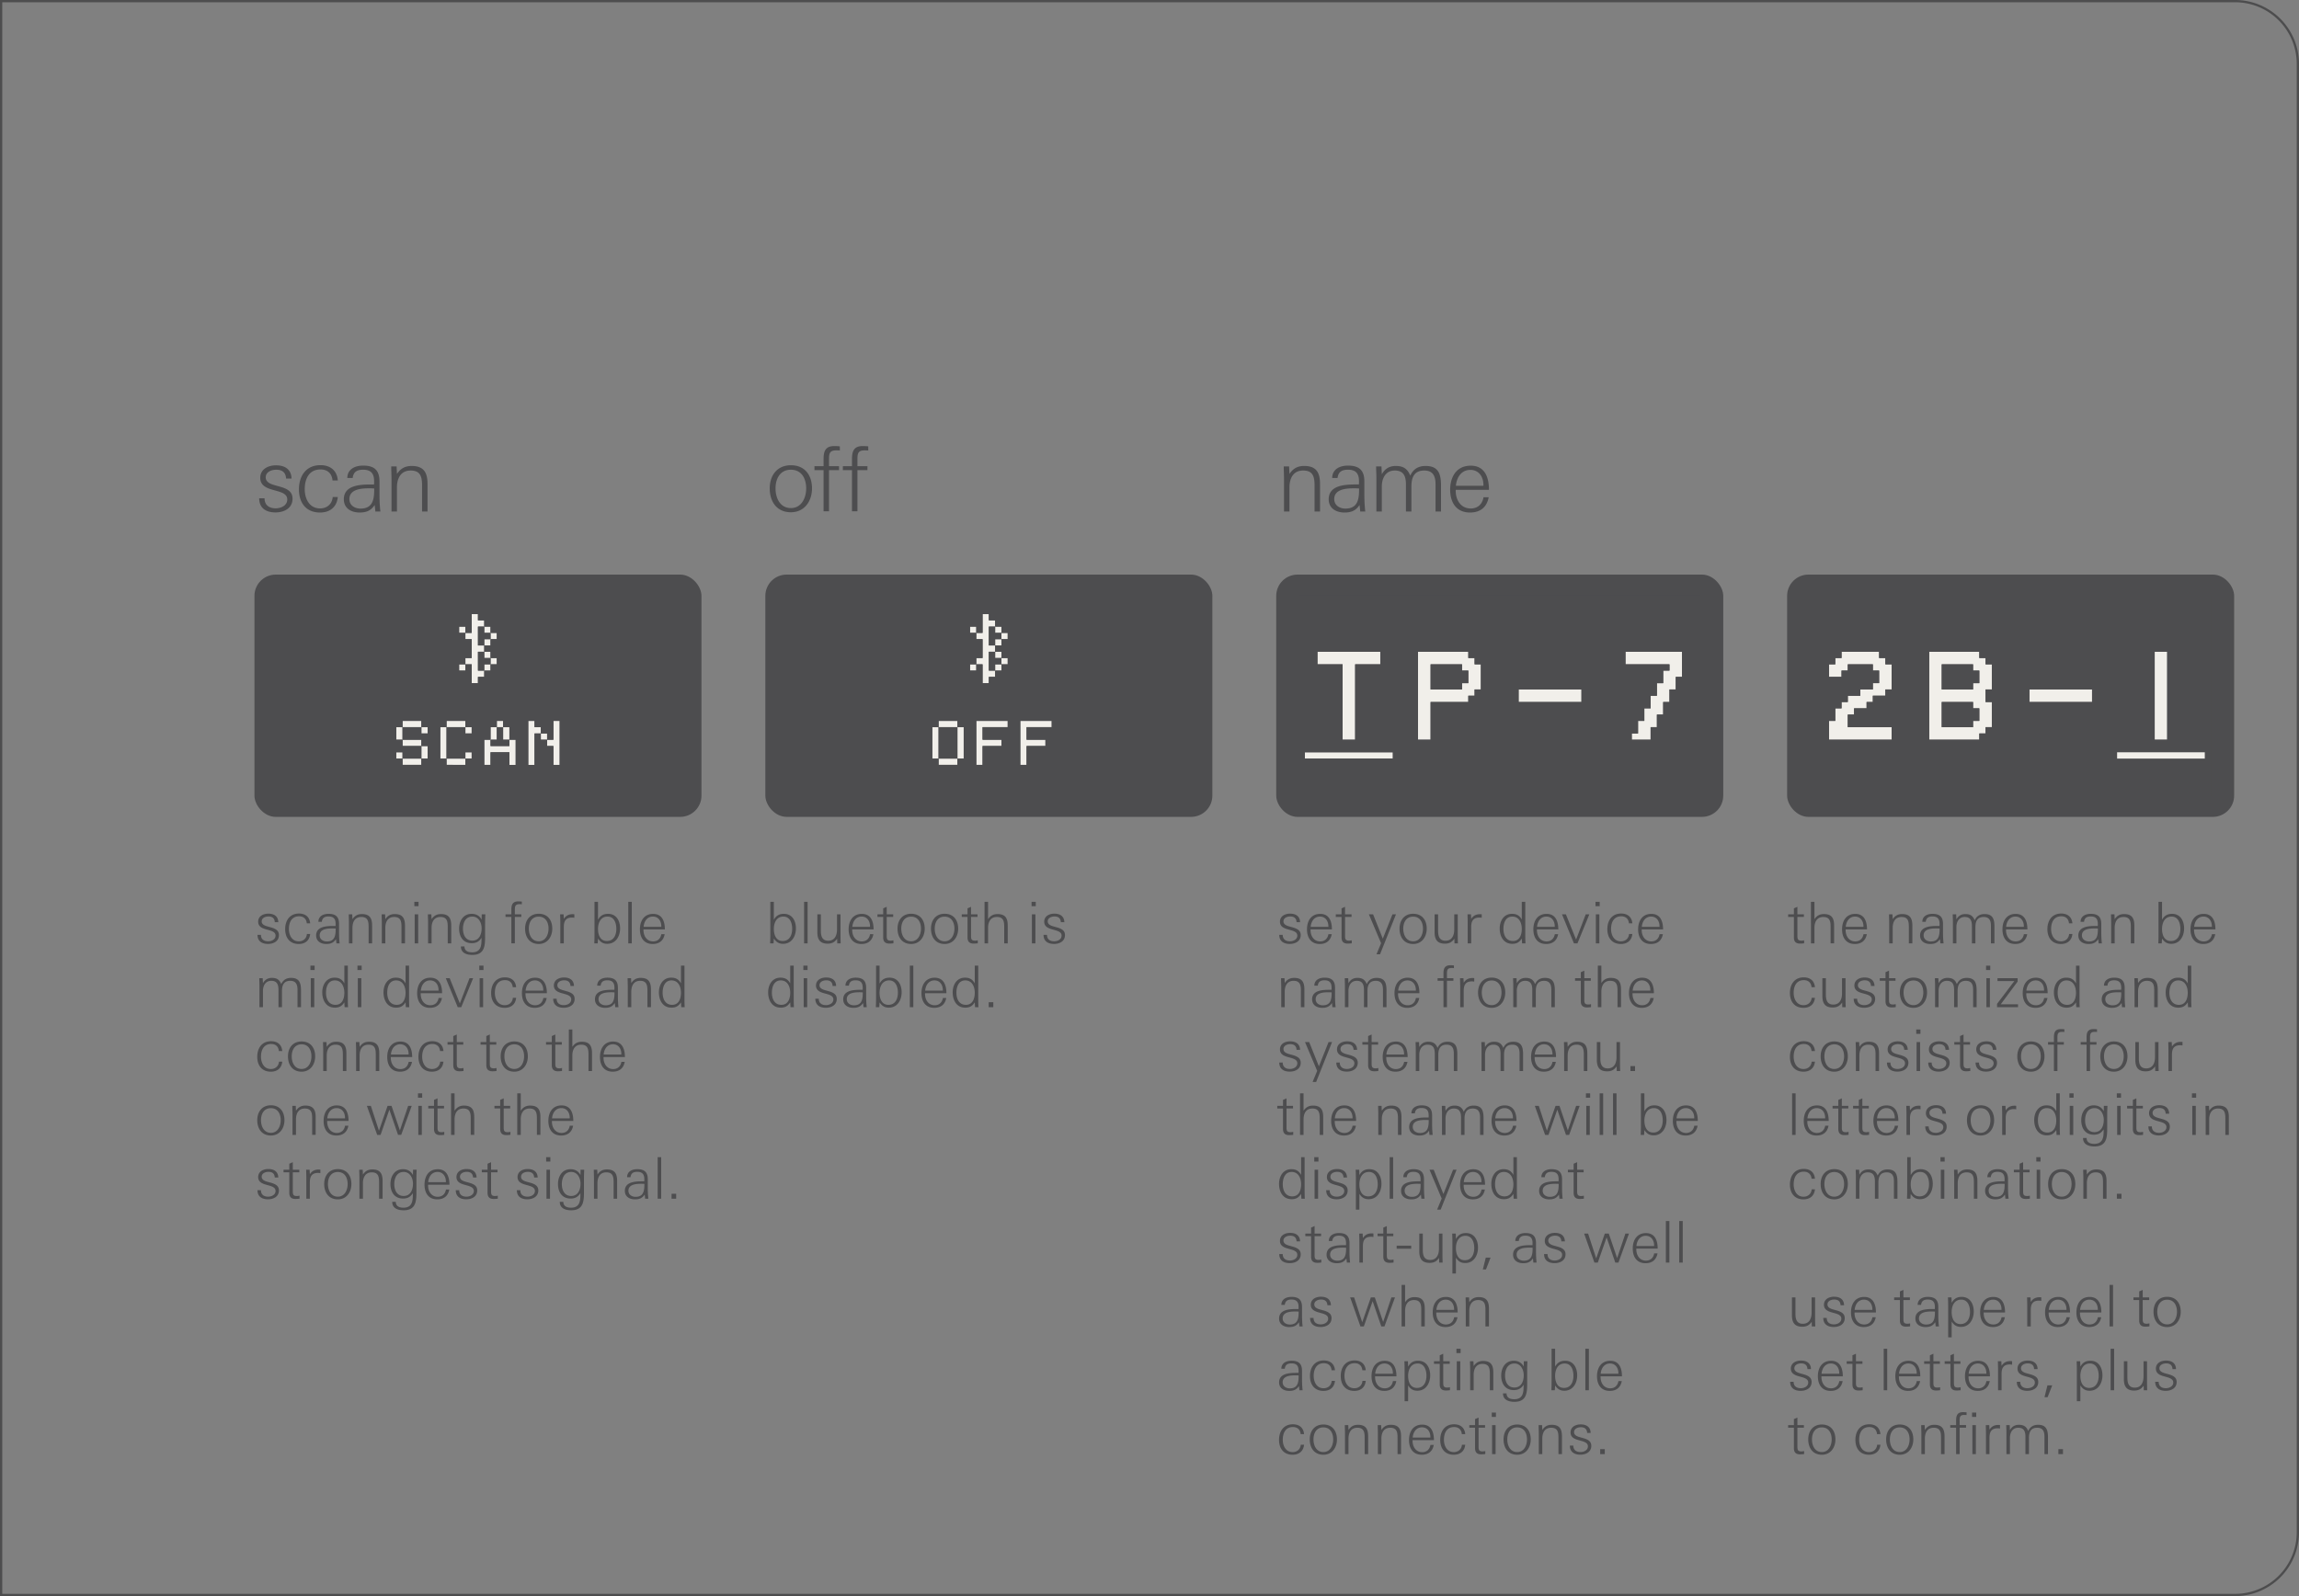 <svg xmlns="http://www.w3.org/2000/svg" width="90mm" height="62.5mm" viewBox="0 0 255.118 177.165"><rect x="0" y="0" width="255.118" height="177.165" fill="#808080" stroke="none"/><g id="bg" fill="#4d4d4e"><path d="M-.25.25v176.665h-247.781a6.844 6.844 0 0 1-6.837-6.836V7.086A6.844 6.844 0 0 1-248.032.25H-.25M0 0h-248.031a7.086 7.086 0 0 0-7.087 7.086V170.08a7.087 7.087 0 0 0 7.086 7.086H0V0ZM248.031.25a6.844 6.844 0 0 1 6.837 6.837v162.992a6.844 6.844 0 0 1-6.836 6.836H.25V.25h247.781m0-.25H0v177.165h248.031a7.087 7.087 0 0 0 7.087-7.086V7.086A7.087 7.087 0 0 0 248.031 0Z"/></g><g id="screens"><rect x="84.929" y="63.779" width="49.606" height="26.893" rx="2.362" ry="2.362" fill="#4d4d4f"/><g fill="#f1efea"><path d="M104.85 84.202h-.698v.697h2.093v-.697h-1.396zM104.152 82.807v-2.093h-.698v3.488h.698v-1.395zM106.245 81.411v2.791h.697v-3.488h-.697v.697zM116.01 80.016h-2.79V84.9h.698v-2.092h2.093v-.698h-2.093v-1.395h2.79v-.698h-.697zM110.43 80.016h-2.093V84.9h.698v-2.092h2.093v-.698h-2.093v-1.395h2.79v-.698h-1.395zM105.547 80.714h.698v-.698h-2.093v.698h1.395zM110.43 73.738h.698v.698h-.698zM107.64 73.738h.698v.698h-.698zM111.128 73.04h.698v.698h-.698zM110.43 72.343h.698v.698h-.698zM110.43 70.948h.698v.698h-.698z"/><path d="M109.732 70.948v-1.396h.698v-.697h-.698v-.698h-.697v2.093h-.698v.698h.698v2.092h-.698v.698h.698v2.093h.697v-.698h.698v-.697h-.698v-2.093h.698v-.698h-.698v-.697zM111.128 70.25h.698v.698h-.698zM110.43 69.552h.698v.698h-.698z"/><path d="M107.64 69.552h.698v.698h-.698z"/></g><g fill="#4d4d4f"><path d="M105.547 84.202h.698v-3.488h-2.093v3.488h1.395zM109.732 73.04v1.396h.698v-.698h.698v-.698h-.698v-.697h-.698v.697zM109.732 70.25v1.395h.698v-.697h.698v-.698h-.698v-.698h-.698v.698z"/><path d="M131.358 66.064H87.41v22.323h44.645V66.064h-.697Zm-27.904 18.138v-3.488h.698v-.698h2.092v.698h.698v3.488h-.698v.697h-2.092v-.697h-.698Zm4.883 0v-4.186h3.488v.698h-2.79v1.395h2.093v.698h-2.093v2.092h-.698v-.697Zm4.883 0v-4.186h3.488v.698h-2.79v1.395h2.093v.698h-2.093v2.092h-.698v-.697Zm-2.79-15.347v.697h.698v.698h.697v.698h-.697v.697h-.698v.698h.698v.697h.697v.698h-.697v.698h-.698v.697h-.698v.698h-.697v-2.093h-.698v.698h-.697v-.698h.697v-.698h.698v-2.092h-.698v-.698h-.697v-.698h.697v.698h.698v-2.093h.697v.698h.698Z"/></g><rect x="28.236" y="63.779" width="49.606" height="26.893" rx="2.362" ry="2.362" fill="#4d4d4f"/><g fill="#f1efea"><path d="M50.25 84.9h1.394v-.698h-2.092v.697h.697zM45.366 84.202h-.697v.697h2.092v-.697h-1.395zM51.644 83.504h.698v.698h-.698zM46.761 84.202h.698v-1.395h-.698v1.395zM43.971 83.504h.698v.698h-.698zM56.528 82.807h-2.093v-.698h-.698v2.79h.698v-1.395h2.093V84.9h.697v-2.79h-.697v.698zM45.366 82.807h1.395v-.698H44.67v.698h.697zM60.015 81.411h.698v.698h-.698zM55.83 82.109h.698v-1.395h-.698v1.395zM55.132 81.411v-.697h-.697v1.395h.697v-.698zM59.318 80.714v-.698h-.698V84.9h.698v-3.488h.697v-.697h-.697zM51.644 80.714h.698v.698h-.698zM48.854 81.411v2.791h.698v-3.488h-.698v.697zM46.761 80.714h.698v.698h-.698zM43.97 81.411v.698h.699v-1.395h-.698v.697z"/><path d="M61.41 80.016v2.093h-.697v.698h.698v2.092h.697V80.016h-.697zM55.132 80.016h.698v.698h-.698zM50.947 80.016h-1.395v.698h2.092v-.698h-.697zM46.064 80.016h-1.395v.698h2.092v-.698h-.697zM53.737 74.436h-.698v-2.093h.698v-.698h-.698v-2.093h.698v-.697h-.698v-.698h-.697v2.093h-.698v.698h.698v2.092h-.698v.698h.698v2.093h.697v-.698h.698v-.697zM53.737 73.738h.698v.698h-.698z"/><path d="M50.947 73.738h.698v.698h-.698zM54.435 73.04h.698v.698h-.698zM53.737 72.343h.698v.698h-.698zM53.737 70.948h.698v.698h-.698zM54.435 70.25h.698v.698h-.698zM53.737 69.552h.698v.698h-.698zM50.947 69.552h.698v.698h-.698z"/></g><g fill="#4d4d4f"><path d="M55.132 82.807h1.396v-.698h-.698v-1.395h-.698v1.395h-.697v.698h.697zM53.04 73.04v1.396h.697v-.698h.698v-.698h-.698v-.697h-.698v.697zM53.04 70.25v1.395h.697v-.697h.698v-.698h-.698v-.698h-.698v.698z"/><path d="M74.665 66.064H30.717v22.323h44.645V66.064h-.697ZM61.41 84.202v-1.395h-.698v-.698h-.698v-.698h-.697V84.9h-.698v-4.883h.698v.698h.697v.697h.698v.698h.698v-2.093h.697V84.9h-.697v-.697Zm-4.883 0v-.698h-2.093V84.9h-.698v-2.79h.698v-1.395h.697v-.698h.698v.698h.698v1.395h.697v2.79h-.697v-.697Zm-12.557 0v-.698h.698v.698h2.092v-1.395h-2.093v-.698h-.697v-1.395h.698v-.698h2.092v.698h.698v.697h-.698v-.697h-2.093v1.395h2.093v.698h.698v1.395h-.698v.697h-2.093v-.697h-.697Zm4.883 0v-3.488h.698v-.698h2.092v.698h.698v.697h-.698v-.697h-2.092v3.488h2.092v-.698h.698v.698h-.698v.697h-2.092v-.697h-.698Zm4.883-15.347v.697h.698v.698h.697v.698h-.697v.697h-.698v.698h.698v.697h.697v.698h-.697v.698h-.698v.697h-.698v.698h-.697v-2.093h-.698v.698h-.697v-.698h.697v-.698h.698v-2.092h-.698v-.698h-.697v-.698h.697v.698h.698v-2.093h.697v.698h.698Z"/></g><rect x="198.315" y="63.779" width="49.606" height="26.893" rx="2.362" ry="2.362" fill="#4d4d4f"/><g fill="#f1efea"><path d="M204.354 82.11H209.914v-1.396h-4.865v-1.395h.695v-.698h1.39v-.697h.695v-.698h1.39v-.698h.695v-2.79h-.695v-.698h-.695v-.697h-4.17v.697h-.695v.698h-.695v1.395h1.39v-.697h.695v-.698h2.78v.698h.695v1.395h-.695v.697h-1.39v.698h-1.39v.698h-.695v.697h-.695v1.395h-.695v2.093h1.39zM230.763 76.528H225.203v1.396H232.153v-1.396h-1.39zM220.338 73.04h-.695v-.697h-5.56v9.766h5.56v-.698h.695v-.697h.695v-2.79h-.695v-1.396h.695v-2.79h-.695v-.698Zm-.695 1.396v1.395h-.695v.697h-3.475v-2.79h3.475v.698h.695Zm0 4.185v1.395h-.695v.698h-3.475v-2.79h3.475v.697h.695ZM239.103 72.343V82.109h1.39V72.343h-1.39z"/></g><path fill="#4d4d4f" d="M216.863 80.714h2.085v-.698h.695v-1.395h-.695v-.697H215.473v2.79h1.39zM216.863 76.528h2.085v-.697h.695v-1.395h-.695v-.698H215.473v2.79h1.39z"/><path d="M244.663 66.064h-43.784v22.323h44.479V66.064h-.695Zm-41.7 15.348v-1.396h.696v-1.395h.695v-.698h.695v-.697h1.39v-.698h1.39v-.697h.695v-1.395h-.695v-.698h-2.78v.698h-.695v.697h-1.39v-1.395h.695v-.698h.694v-.697h4.17v.697h.695v.698h.695v2.79h-.695v.698h-1.39v.697h-.695v.698h-1.39v.698h-.695v1.395h4.865v1.395h-6.95v-.698Zm18.07-6.976v2.092h-.695v1.395h.695v2.79h-.695v.698h-.695v.698h-5.56v-9.766h5.56v.697h.695v.698h.695v.698Zm11.12 2.79v.697h-6.95v-1.395h6.95v.698Zm8.34-4.186v9.069h-1.39v-9.766h1.39v.697Z" fill="#4d4d4f"/><path fill="#f1efea" d="M243.273 83.504H234.933v.698H244.663v-.698h-1.39z"/><rect x="141.622" y="63.779" width="49.606" height="26.893" rx="2.362" ry="2.362" fill="#4d4d4f"/><g fill="#f1efea"><path d="M153.171 83.504H144.8v.698H154.566v-.698h-1.395zM174.099 76.528H168.518v1.396H175.494v-1.396h-1.395zM163.635 73.04h-.698v-.697h-5.58v9.766h1.395v-4.185h4.185v-.698h.698v-.698h.698v-2.79h-.698v-.698Zm-.698 1.396v1.395h-.697v.697h-3.488v-2.79h3.488v.698h.697ZM147.59 73.738h1.396V82.109h1.395V73.738h2.79v-1.395H146.195v1.395h1.395zM185.958 72.343H180.377v1.395h4.883v.698h-.697v1.395h-.698v1.395h-.698v1.395h-.697v1.395h-.698v1.396h-.697v.697h2.092v-1.395h.698v-1.395h.698v-1.395h.697v-1.396h.698v-1.395h.697v-2.79h-.697z"/></g><g fill="#4d4d4f"><path d="M160.147 76.528h2.093v-.697h.697v-1.395h-.697v-.698h-3.488v2.79h1.395z"/><path d="M188.05 66.065h-43.948v22.322h44.646V66.065h-.697Zm-1.395 6.975v2.093h-.697v1.395h-.698v1.396h-.697v1.395h-.698v1.395h-.698v1.395h-2.092v-.697h.697v-1.396h.698v-1.395h.697v-1.395h.698v-1.395h.698v-1.395h.697v-.698h-4.883v-1.395h6.278v.697Zm-37.67 8.371v-7.673h-2.79v-1.395h6.976v1.395h-2.79v8.371h-1.396v-.697Zm26.509-4.185v.698h-6.976v-1.396h6.976v.698Zm-18.137 4.186v-9.07h5.58v.698h.698v.698h.698v2.79h-.698v.698h-.698v.698h-4.185v4.185h-1.395v-.697ZM144.8 83.504h9.766v.698H144.8v-.698Z"/></g></g><g id="new_text" fill="#4d4d4f"><path d="M145.877 56.78v-2.827c0-.932-.109-1.726-1.26-1.726-1.13 0-1.527.892-1.527 1.884v2.668h-.604v-3.59c0-.476-.03-.943-.03-1.418h.595l.04.833c.407-.606.902-.883 1.636-.883 1.358 0 1.756.754 1.756 1.994v3.064h-.606ZM150.946 56.78a18.18 18.18 0 0 0-.08-.725c-.416.635-.932.834-1.676.834-.912 0-1.745-.457-1.745-1.469 0-1.596 1.864-1.647 3.095-1.647h.257c.01-.118.01-.227.01-.346 0-.853-.338-1.29-1.22-1.29-.645 0-1.08.209-1.16.924h-.595c.01-1.002.873-1.38 1.756-1.38 1.239 0 1.814.516 1.814 1.757v1.487c0 .624.03 1.23.1 1.854h-.556Zm-.625-2.579c-.833 0-2.262.05-2.262 1.2 0 .694.606 1.051 1.24 1.051 1.43 0 1.518-1.13 1.518-2.231-.169-.01-.327-.02-.496-.02ZM159.301 56.78v-3.026c0-.862-.257-1.527-1.25-1.527-1.13 0-1.427.783-1.427 1.765v2.787h-.606v-2.955c0-.882-.198-1.597-1.24-1.597-1.02 0-1.438.863-1.438 1.765v2.787h-.604v-3.808c0-.397-.03-.803-.03-1.2h.595l.04.873c.336-.616.842-.923 1.546-.923.823 0 1.3.298 1.608 1.07.346-.742.902-1.07 1.715-1.07 1.468 0 1.697.963 1.697 2.192v2.866h-.606ZM161.539 54.37v.118c0 1.012.565 1.953 1.667 1.953.793 0 1.289-.495 1.418-1.249h.575c-.208 1.12-.943 1.697-2.073 1.697-1.528 0-2.202-1.121-2.202-2.53 0-1.438.705-2.668 2.282-2.668 1.596 0 2.022 1.34 2.022 2.678h-3.69Zm3.075-.546c0-.882-.496-1.667-1.448-1.667-1.012 0-1.528.853-1.607 1.766h3.055v-.099ZM30.568 56.879c-1.032 0-1.806-.466-1.806-1.566h.596c0 .753.506 1.11 1.24 1.11.584 0 1.279-.308 1.279-.982 0-.525-.447-.744-1.11-.932l-.526-.149c-.775-.217-1.36-.536-1.36-1.319 0-.972.883-1.389 1.746-1.389.972 0 1.696.427 1.726 1.47h-.606c-.039-.686-.425-.983-1.1-.983-.506 0-1.16.238-1.16.843 0 .486.416.714 1.03.882l.566.16c.952.267 1.38.634 1.38 1.328 0 1.072-.943 1.527-1.895 1.527ZM35.513 56.889c-1.548 0-2.34-1.08-2.34-2.559 0-1.497.783-2.697 2.39-2.697 1.09 0 1.834.585 1.924 1.695H36.9c-.07-.773-.555-1.219-1.33-1.219-1.288 0-1.754 1.051-1.754 2.192 0 1.06.516 2.133 1.706 2.133.764 0 1.339-.496 1.398-1.27h.566c-.11 1.12-.873 1.725-1.974 1.725ZM41.656 56.78c-.02-.238-.05-.485-.08-.723-.416.635-.932.832-1.676.832-.912 0-1.745-.455-1.745-1.467 0-1.598 1.864-1.646 3.095-1.646h.257c.01-.12.01-.229.01-.348 0-.853-.338-1.29-1.22-1.29-.645 0-1.08.209-1.16.923h-.595c.01-1.002.873-1.38 1.756-1.38 1.239 0 1.814.517 1.814 1.757v1.488c0 .625.03 1.23.1 1.854h-.556Zm-.625-2.579c-.833 0-2.26.05-2.26 1.202 0 .693.604 1.05 1.238 1.05 1.43 0 1.518-1.13 1.518-2.232-.169-.01-.327-.02-.496-.02ZM46.837 56.78v-2.827c0-.931-.11-1.724-1.26-1.724-1.131 0-1.528.892-1.528 1.883v2.668h-.604v-3.59c0-.476-.03-.942-.03-1.418h.595l.04.833c.407-.605.902-.882 1.636-.882 1.359 0 1.756.753 1.756 1.992v3.065h-.606ZM87.766 56.86c-1.567 0-2.35-1.18-2.35-2.648 0-1.448.823-2.57 2.35-2.57 1.547 0 2.341 1.102 2.341 2.57 0 1.408-.834 2.647-2.34 2.647Zm0-4.721c-1.2 0-1.706.992-1.706 2.073 0 1.062.496 2.183 1.706 2.183 1.19 0 1.695-1.152 1.695-2.183 0-1.071-.495-2.073-1.695-2.073ZM92.848 49.986c-.734 0-.853.268-.853.963v.793h1.111v.447h-1.111v4.562h-.605V52.19H90.38v-.447h1.011v-.744c0-.783.118-1.487 1.18-1.487.208 0 .417.01.625.03v.466a3.23 3.23 0 0 0-.347-.02Zm3.153 0c-.733 0-.852.268-.852.963v.793h1.11v.447h-1.11v4.562h-.606V52.19h-1.011v-.447h1.011v-.744c0-.783.12-1.487 1.181-1.487.208 0 .416.01.625.03v.466c-.09-.01-.228-.02-.348-.02ZM29.735 104.775c-.664 0-1.161-.3-1.161-1.007h.383c0 .484.325.714.796.714.377 0 .824-.199.824-.632 0-.338-.287-.479-.715-.6l-.338-.096c-.497-.138-.874-.343-.874-.847 0-.625.568-.893 1.123-.893.625 0 1.09.273 1.11.943h-.39c-.025-.439-.274-.63-.707-.63-.325 0-.746.152-.746.543 0 .312.267.459.663.566l.363.102c.612.173.887.408.887.855 0 .69-.606.983-1.218.983ZM33.15 104.781c-.994 0-1.505-.695-1.505-1.644 0-.963.504-1.736 1.537-1.736.702 0 1.18.377 1.237 1.091h-.376c-.045-.498-.357-.785-.854-.785-.83 0-1.129.676-1.129 1.41 0 .682.331 1.371 1.097 1.371.49 0 .861-.318.9-.816h.362c-.069.72-.56 1.11-1.268 1.11ZM37.332 104.711a10.625 10.625 0 0 0-.051-.465c-.268.408-.6.535-1.078.535-.587 0-1.122-.293-1.122-.943 0-1.027 1.199-1.059 1.99-1.059h.165c.007-.076.007-.146.007-.224 0-.547-.217-.828-.785-.828-.415 0-.695.135-.747.594h-.382c.006-.645.561-.887 1.13-.887.796 0 1.166.332 1.166 1.129v.957c0 .4.019.79.064 1.191h-.358Zm-.402-1.658c-.536 0-1.454.033-1.454.771 0 .448.389.676.797.676.919 0 .976-.726.976-1.433a4.346 4.346 0 0 0-.319-.014ZM40.904 104.711v-1.816c0-.6-.07-1.112-.81-1.112-.727 0-.983.574-.983 1.213v1.715h-.389v-2.309c0-.306-.02-.605-.02-.912h.384l.025.536c.262-.39.581-.567 1.053-.567.874 0 1.129.485 1.129 1.281v1.971h-.39ZM44.551 104.711v-1.816c0-.6-.07-1.112-.81-1.112-.727 0-.982.574-.982 1.213v1.715h-.39v-2.309c0-.306-.018-.605-.018-.912h.383l.025.536c.262-.39.58-.567 1.053-.567.873 0 1.129.485 1.129 1.281v1.971h-.39ZM45.98 100.584v-.484h.466v.484h-.466Zm.038 4.127v-3.22h.389v3.22h-.389ZM49.685 104.711v-1.816c0-.6-.07-1.112-.81-1.112-.727 0-.983.574-.983 1.213v1.715h-.389v-2.309c0-.306-.019-.605-.019-.912h.383l.025.536c.262-.39.581-.567 1.053-.567.874 0 1.129.485 1.129 1.281v1.971h-.389ZM53.83 102.53v1.142c0 1.115.07 2.322-1.415 2.322-.625 0-1.27-.205-1.27-.937h.396c0 .496.408.65.841.65 1.04 0 1.053-.816 1.053-1.615-.255.408-.593.6-1.078.6-.97 0-1.41-.727-1.41-1.62 0-.847.46-1.638 1.391-1.638.497 0 .873.209 1.11.65 0-.197.007-.396.007-.594h.401c-.02.434-.025.69-.025 1.04Zm-1.415-.792c-.766 0-1.04.69-1.04 1.354 0 .656.287 1.314 1.033 1.314.772 0 1.04-.695 1.04-1.365 0-.619-.332-1.303-1.033-1.303ZM57.682 100.361c-.472 0-.549.172-.549.62v.51h.715v.286h-.715v2.934h-.388v-2.934h-.65v-.287h.65v-.478c0-.504.076-.957.759-.957.133 0 .268.008.402.02v.3a1.87 1.87 0 0 0-.224-.014ZM59.78 104.781c-1.008 0-1.512-.758-1.512-1.703 0-.931.53-1.652 1.512-1.652.995 0 1.505.709 1.505 1.652 0 .906-.536 1.703-1.505 1.703Zm0-3.035c-.773 0-1.098.637-1.098 1.332 0 .684.32 1.404 1.098 1.404.764 0 1.09-.74 1.09-1.404 0-.687-.319-1.332-1.09-1.332ZM63.472 101.848c-.69 0-.906.402-.906 1.039v1.824h-.389v-2.277c0-.313-.012-.631-.02-.944h.384l.025.504c.236-.369.556-.523.99-.523.057 0 .12.008.178.014v.388a1.197 1.197 0 0 0-.262-.025ZM67.387 104.762c-.477 0-.764-.198-1.026-.586l-.032.535h-.383c.02-.318.025-.644.025-.963V100.1h.39v1.99c.242-.447.6-.656 1.11-.656.93 0 1.34.777 1.34 1.619 0 .867-.467 1.709-1.424 1.709Zm.032-3.024c-.771 0-1.058.703-1.058 1.373 0 .637.23 1.338.982 1.338.779 0 1.052-.681 1.052-1.351 0-.625-.23-1.36-.975-1.36ZM69.718 104.711V100.1h.39v4.611h-.39ZM71.406 103.162v.076c0 .65.364 1.256 1.071 1.256.51 0 .83-.318.912-.802h.37c-.134.72-.605 1.09-1.333 1.09-.982 0-1.416-.721-1.416-1.628 0-.923.453-1.714 1.467-1.714 1.027 0 1.302.86 1.302 1.722h-2.373Zm1.977-.351c0-.569-.319-1.073-.931-1.073-.65 0-.982.55-1.033 1.137h1.964v-.065ZM33.013 111.797v-1.945c0-.555-.166-.983-.803-.983-.728 0-.92.504-.92 1.137v1.791h-.388v-1.9c0-.569-.128-1.028-.798-1.028-.656 0-.925.555-.925 1.137v1.791h-.388v-2.45c0-.253-.02-.515-.02-.77h.383l.025.56c.217-.395.543-.592.995-.592.53 0 .836.191 1.034.687.223-.476.58-.687 1.103-.687.944 0 1.09.62 1.09 1.408v1.844h-.388ZM34.448 107.67v-.484h.466v.484h-.466Zm.038 4.127v-3.22h.389v3.22h-.39ZM38.242 111.797l-.031-.535c-.275.408-.555.586-1.053.586-.97 0-1.397-.823-1.397-1.696 0-.83.44-1.632 1.365-1.632.51 0 .836.183 1.085.63v-1.964h.388v3.648c0 .318 0 .645.026.963h-.383Zm-1.084-2.973c-.753 0-.983.729-.983 1.36 0 .67.275 1.351 1.053 1.351.753 0 .983-.7.983-1.338 0-.664-.288-1.373-1.053-1.373ZM39.667 107.67v-.484h.466v.484h-.466Zm.039 4.127v-3.22h.39v3.22h-.39ZM45.038 111.797l-.032-.535c-.275.408-.555.586-1.052.586-.97 0-1.398-.823-1.398-1.696 0-.83.44-1.632 1.365-1.632.51 0 .836.183 1.084.63v-1.964h.39v3.648c0 .318 0 .645.025.963h-.382Zm-1.084-2.973c-.753 0-.983.729-.983 1.36 0 .67.275 1.351 1.052 1.351.753 0 .982-.7.982-1.338 0-.664-.287-1.373-1.051-1.373ZM46.686 110.248v.076c0 .65.364 1.256 1.071 1.256.511 0 .83-.318.913-.803h.37c-.134.721-.606 1.09-1.333 1.09-.983 0-1.416-.72-1.416-1.627 0-.924.453-1.715 1.466-1.715 1.028 0 1.302.862 1.302 1.723h-2.373Zm1.978-.351c0-.569-.32-1.073-.932-1.073-.65 0-.981.55-1.033 1.137h1.965v-.064ZM51.183 111.797h-.389l-1.327-3.22h.434l1.129 2.8 1.072-2.8h.402l-1.32 3.22ZM53.186 107.67v-.484h.466v.484h-.466Zm.038 4.127v-3.22h.389v3.22h-.389ZM56.005 111.867c-.996 0-1.505-.695-1.505-1.644 0-.963.504-1.736 1.537-1.736.7 0 1.18.377 1.237 1.091h-.376c-.045-.498-.357-.785-.856-.785-.829 0-1.128.676-1.128 1.41 0 .682.332 1.371 1.097 1.371.492 0 .86-.318.9-.816h.363c-.07.72-.561 1.11-1.27 1.11ZM58.312 110.248v.076c0 .65.364 1.256 1.071 1.256.511 0 .83-.318.912-.803h.37c-.133.721-.605 1.09-1.332 1.09-.983 0-1.416-.72-1.416-1.627 0-.924.453-1.715 1.466-1.715 1.028 0 1.302.862 1.302 1.723h-2.373Zm1.978-.351c0-.569-.32-1.073-.932-1.073-.65 0-.981.55-1.033 1.137h1.965v-.064ZM62.547 111.861c-.664 0-1.162-.3-1.162-1.007h.383c0 .484.325.714.798.714.376 0 .822-.199.822-.632 0-.338-.287-.479-.713-.6l-.338-.096c-.498-.138-.874-.343-.874-.847 0-.625.567-.893 1.122-.893.625 0 1.09.273 1.11.943h-.39c-.025-.44-.274-.63-.707-.63-.326 0-.747.152-.747.542 0 .313.269.46.664.567l.364.102c.612.173.887.408.887.855 0 .69-.607.982-1.22.982ZM68.274 111.797a12.426 12.426 0 0 0-.05-.465c-.27.408-.6.535-1.079.535-.587 0-1.123-.293-1.123-.943 0-1.027 1.2-1.059 1.99-1.059h.166c.006-.076.006-.146.006-.224 0-.547-.217-.828-.784-.828-.414 0-.695.135-.746.594h-.383c.007-.645.562-.887 1.129-.887.797 0 1.167.332 1.167 1.129v.957c0 .4.02.79.065 1.191h-.358Zm-.402-1.658c-.536 0-1.454.033-1.454.771 0 .448.39.676.797.676.918 0 .976-.726.976-1.433a4.37 4.37 0 0 0-.32-.014ZM71.845 111.797v-1.816c0-.6-.07-1.112-.81-1.112-.727 0-.982.574-.982 1.213v1.715h-.39v-2.309c0-.306-.018-.605-.018-.912h.383l.025.536c.262-.39.58-.567 1.053-.567.873 0 1.129.485 1.129 1.281v1.971h-.39ZM75.598 111.797l-.031-.535c-.274.408-.555.586-1.053.586-.97 0-1.396-.823-1.396-1.696 0-.83.44-1.632 1.364-1.632.51 0 .836.183 1.085.63v-1.964h.389v3.648c0 .318 0 .645.025.963h-.383Zm-1.084-2.973c-.753 0-.982.729-.982 1.36 0 .67.274 1.351 1.053 1.351.752 0 .982-.7.982-1.338 0-.664-.287-1.373-1.053-1.373ZM30.053 118.955c-.995 0-1.505-.695-1.505-1.646 0-.963.504-1.735 1.538-1.735.7 0 1.18.377 1.237 1.09h-.376c-.045-.496-.358-.783-.856-.783-.829 0-1.129.676-1.129 1.408 0 .684.332 1.371 1.098 1.371.491 0 .86-.318.9-.816h.363c-.07.72-.562 1.111-1.27 1.111ZM33.468 118.955c-1.008 0-1.511-.76-1.511-1.703 0-.931.529-1.652 1.511-1.652.995 0 1.506.707 1.506 1.652 0 .904-.536 1.703-1.506 1.703Zm0-3.037c-.771 0-1.096.639-1.096 1.334 0 .682.318 1.402 1.096 1.402.766 0 1.091-.74 1.091-1.402 0-.69-.32-1.334-1.09-1.334ZM38.048 118.885v-1.819c0-.6-.07-1.109-.81-1.109-.727 0-.982.574-.982 1.21v1.718h-.39v-2.309c0-.306-.019-.607-.019-.912h.383l.026.535c.261-.388.58-.568 1.052-.568.874 0 1.13.484 1.13 1.283v1.97h-.39ZM41.699 118.885v-1.819c0-.6-.07-1.109-.81-1.109-.727 0-.983.574-.983 1.21v1.718h-.389v-2.309c0-.306-.02-.607-.02-.912h.384l.025.535c.262-.388.581-.568 1.053-.568.874 0 1.129.484 1.129 1.283v1.97h-.39ZM43.366 117.334v.076c0 .65.363 1.258 1.071 1.258.51 0 .83-.32.912-.805h.37c-.133.721-.606 1.092-1.333 1.092-.982 0-1.416-.72-1.416-1.627 0-.926.453-1.717 1.467-1.717 1.027 0 1.3.862 1.3 1.723h-2.371Zm1.976-.35c0-.568-.318-1.072-.93-1.072-.65 0-.983.549-1.034 1.135h1.964v-.063ZM47.939 118.955c-.995 0-1.505-.695-1.505-1.646 0-.963.504-1.735 1.537-1.735.701 0 1.18.377 1.238 1.09h-.377c-.044-.496-.357-.783-.855-.783-.83 0-1.129.676-1.129 1.408 0 .684.332 1.371 1.098 1.371.491 0 .86-.318.9-.816h.363c-.07.72-.562 1.111-1.27 1.111ZM50.982 118.91c-.465 0-.683-.222-.683-.69v-2.269h-.637v-.287h.637V115l.39-.172v.836h.72v.287h-.72v2.098c0 .363.05.535.453.535.076 0 .191-.02.293-.037v.33c-.153.02-.3.033-.453.033ZM54.649 118.91c-.465 0-.683-.222-.683-.69v-2.269h-.637v-.287h.637V115l.39-.172v.836h.72v.287h-.72v2.098c0 .363.05.535.453.535.076 0 .192-.02.293-.037v.33c-.153.02-.3.033-.453.033ZM57.069 118.955c-1.008 0-1.512-.76-1.512-1.703 0-.931.53-1.652 1.512-1.652.995 0 1.506.707 1.506 1.652 0 .904-.536 1.703-1.506 1.703Zm0-3.037c-.772 0-1.097.639-1.097 1.334 0 .682.319 1.402 1.097 1.402.765 0 1.09-.74 1.09-1.402 0-.69-.319-1.334-1.09-1.334ZM61.916 118.91c-.465 0-.683-.222-.683-.69v-2.269h-.638v-.287h.638V115l.39-.172v.836h.72v.287h-.72v2.098c0 .363.05.535.453.535.076 0 .191-.02.293-.037v.33c-.154.02-.3.033-.453.033ZM65.305 118.885v-1.819c0-.6-.07-1.109-.81-1.109-.727 0-.982.574-.982 1.21v1.718h-.39v-4.612h.39v1.926c.255-.383.587-.568 1.046-.568.88 0 1.136.473 1.136 1.283v1.97h-.39ZM66.973 117.334v.076c0 .65.364 1.258 1.072 1.258.51 0 .829-.32.912-.805h.37c-.134.721-.607 1.092-1.333 1.092-.983 0-1.416-.72-1.416-1.627 0-.926.453-1.717 1.466-1.717 1.028 0 1.301.862 1.301 1.723h-2.372Zm1.977-.35c0-.568-.319-1.072-.93-1.072-.651 0-.983.549-1.034 1.135h1.964v-.063ZM30.06 126.041c-1.008 0-1.512-.758-1.512-1.703 0-.932.53-1.652 1.512-1.652.995 0 1.505.709 1.505 1.652 0 .906-.536 1.703-1.505 1.703Zm0-3.035c-.772 0-1.098.637-1.098 1.332 0 .683.32 1.404 1.098 1.404.765 0 1.09-.74 1.09-1.404 0-.688-.318-1.332-1.09-1.332ZM34.64 125.97v-1.816c0-.6-.071-1.11-.811-1.11-.727 0-.983.573-.983 1.212v1.715h-.388v-2.309c0-.306-.02-.605-.02-.912h.383l.025.535c.262-.388.581-.566 1.053-.566.874 0 1.129.484 1.129 1.281v1.97h-.389ZM36.306 124.422v.076c0 .65.364 1.256 1.071 1.256.511 0 .83-.318.913-.803h.37c-.134.721-.606 1.09-1.333 1.09-.983 0-1.416-.72-1.416-1.627 0-.924.453-1.715 1.467-1.715 1.027 0 1.301.862 1.301 1.723h-2.373Zm1.978-.352c0-.568-.32-1.072-.932-1.072-.65 0-.981.549-1.033 1.137h1.965v-.065ZM44.521 125.97h-.35l-.963-2.798-.977 2.799h-.376l-1.142-3.22h.44l.9 2.755.956-2.756h.44l.925 2.725.918-2.725h.396l-1.167 3.22ZM46.383 121.844v-.485h.466v.485h-.466Zm.038 4.127v-3.22h.39v3.22h-.39ZM48.845 125.996c-.465 0-.682-.222-.682-.687v-2.272h-.638v-.287h.638v-.664l.388-.172v.836h.721v.287h-.72v2.098c0 .365.051.537.453.537.076 0 .19-.02.293-.04v.333c-.153.02-.3.031-.453.031ZM52.235 125.97v-1.816c0-.6-.07-1.11-.81-1.11-.727 0-.982.573-.982 1.212v1.715h-.39v-4.612h.39v1.926c.255-.383.587-.566 1.046-.566.88 0 1.136.47 1.136 1.281v1.97h-.39ZM56.189 125.996c-.466 0-.683-.222-.683-.687v-2.272h-.637v-.287h.637v-.664l.39-.172v.836h.72v.287h-.72v2.098c0 .365.05.537.452.537.076 0 .192-.02.294-.04v.333c-.153.02-.3.031-.453.031ZM59.579 125.97v-1.816c0-.6-.07-1.11-.81-1.11-.727 0-.982.573-.982 1.212v1.715h-.39v-4.612h.39v1.926c.255-.383.587-.566 1.046-.566.88 0 1.135.47 1.135 1.281v1.97h-.39ZM61.246 124.422v.076c0 .65.364 1.256 1.071 1.256.51 0 .83-.318.912-.803h.37c-.134.721-.605 1.09-1.333 1.09-.982 0-1.416-.72-1.416-1.627 0-.924.453-1.715 1.467-1.715 1.027 0 1.302.862 1.302 1.723h-2.373Zm1.977-.352c0-.568-.32-1.072-.931-1.072-.65 0-.982.549-1.034 1.137h1.965v-.065ZM29.735 133.121c-.664 0-1.161-.3-1.161-1.008h.383c0 .485.325.715.796.715.377 0 .824-.199.824-.633 0-.338-.287-.478-.715-.6l-.338-.095c-.497-.139-.874-.344-.874-.848 0-.625.568-.892 1.123-.892.625 0 1.09.273 1.11.943h-.39c-.025-.44-.274-.63-.707-.63-.325 0-.746.152-.746.542 0 .313.267.46.663.567l.363.101c.612.174.887.408.887.856 0 .69-.606.982-1.218.982ZM32.786 133.082c-.465 0-.683-.223-.683-.687v-2.272h-.638v-.287h.638v-.664l.39-.172v.836h.72v.287h-.72v2.098c0 .365.05.537.453.537.076 0 .191-.02.293-.04v.333c-.153.02-.3.03-.453.03ZM35.289 130.193c-.689 0-.906.403-.906 1.04v1.824h-.39v-2.278c0-.312-.012-.63-.018-.943h.383l.025.504c.237-.37.555-.524.989-.524.057 0 .12.008.178.014v.389a1.186 1.186 0 0 0-.261-.026ZM37.488 133.127c-1.008 0-1.512-.758-1.512-1.703 0-.932.53-1.652 1.512-1.652.995 0 1.506.709 1.506 1.652 0 .906-.536 1.703-1.506 1.703Zm0-3.035c-.772 0-1.097.637-1.097 1.332 0 .683.319 1.404 1.097 1.404.766 0 1.09-.74 1.09-1.404 0-.688-.319-1.332-1.09-1.332ZM42.066 133.057v-1.817c0-.6-.07-1.111-.81-1.111-.727 0-.982.574-.982 1.213v1.715h-.39v-2.309c0-.306-.018-.605-.018-.912h.383l.025.535c.262-.389.58-.566 1.053-.566.873 0 1.129.484 1.129 1.281v1.97h-.39ZM46.21 130.875v1.143c0 1.115.07 2.322-1.417 2.322-.624 0-1.268-.205-1.268-.938h.395c0 .497.409.65.842.65 1.04 0 1.052-.815 1.052-1.614-.255.408-.593.6-1.077.6-.97 0-1.41-.727-1.41-1.62 0-.847.46-1.638 1.39-1.638.498 0 .874.209 1.11.65 0-.197.007-.397.007-.594h.402c-.02.434-.027.69-.027 1.04Zm-1.416-.79c-.765 0-1.04.689-1.04 1.353 0 .656.288 1.314 1.034 1.314.771 0 1.04-.695 1.04-1.365 0-.62-.332-1.303-1.035-1.303ZM47.504 131.508v.076c0 .65.363 1.256 1.07 1.256.51 0 .83-.318.913-.803h.37c-.134.721-.606 1.09-1.333 1.09-.982 0-1.416-.72-1.416-1.627 0-.924.453-1.715 1.467-1.715 1.027 0 1.3.862 1.3 1.723h-2.371Zm1.976-.352c0-.568-.318-1.072-.93-1.072-.651 0-.983.549-1.034 1.137h1.964v-.065ZM51.738 133.121c-.664 0-1.161-.3-1.161-1.008h.383c0 .485.325.715.797.715.377 0 .823-.199.823-.633 0-.338-.287-.478-.715-.6l-.338-.095c-.497-.139-.874-.344-.874-.848 0-.625.568-.892 1.123-.892.625 0 1.09.273 1.11.943h-.39c-.025-.44-.274-.63-.707-.63-.325 0-.746.152-.746.542 0 .313.267.46.663.567l.363.101c.612.174.887.408.887.856 0 .69-.606.982-1.218.982ZM54.786 133.082c-.466 0-.683-.223-.683-.687v-2.272h-.638v-.287h.638v-.664l.389-.172v.836h.72v.287h-.72v2.098c0 .365.052.537.453.537.076 0 .191-.02.294-.04v.333c-.153.02-.3.03-.453.03ZM58.516 133.121c-.663 0-1.16-.3-1.16-1.008h.382c0 .485.325.715.798.715.376 0 .822-.199.822-.633 0-.338-.287-.478-.714-.6l-.338-.095c-.498-.139-.874-.344-.874-.848 0-.625.568-.892 1.122-.892.625 0 1.091.273 1.11.943h-.389c-.025-.44-.274-.63-.708-.63-.325 0-.746.152-.746.542 0 .313.269.46.663.567l.364.101c.613.174.887.408.887.856 0 .69-.606.982-1.219.982ZM60.606 128.93v-.485h.466v.485h-.466Zm.038 4.127v-3.221h.389v3.22h-.389ZM64.802 130.875v1.143c0 1.115.07 2.322-1.416 2.322-.625 0-1.268-.205-1.268-.938h.395c0 .497.408.65.842.65 1.04 0 1.052-.815 1.052-1.614-.255.408-.593.6-1.077.6-.97 0-1.41-.727-1.41-1.62 0-.847.46-1.638 1.39-1.638.498 0 .874.209 1.11.65 0-.197.006-.397.006-.594h.403c-.02.434-.027.69-.027 1.04Zm-1.416-.79c-.764 0-1.039.689-1.039 1.353 0 .656.287 1.314 1.033 1.314.772 0 1.04-.695 1.04-1.365 0-.62-.332-1.303-1.034-1.303ZM68.093 133.057v-1.817c0-.6-.07-1.111-.81-1.111-.727 0-.983.574-.983 1.213v1.715h-.388v-2.309c0-.306-.02-.605-.02-.912h.383l.025.535c.262-.389.582-.566 1.053-.566.874 0 1.129.484 1.129 1.281v1.97h-.389ZM71.59 133.057a10.625 10.625 0 0 0-.05-.465c-.268.408-.6.535-1.078.535-.587 0-1.123-.293-1.123-.943 0-1.028 1.2-1.059 1.99-1.059h.166c.006-.076.006-.146.006-.224 0-.547-.216-.829-.784-.829-.415 0-.695.135-.747.594h-.382c.006-.644.56-.887 1.13-.887.796 0 1.166.332 1.166 1.13v.956c0 .4.019.791.064 1.192h-.358Zm-.401-1.658c-.536 0-1.454.033-1.454.771 0 .447.389.676.797.676.919 0 .975-.727.975-1.434a4.346 4.346 0 0 0-.318-.013ZM72.981 133.057v-4.612h.39v4.612h-.39ZM74.523 133.057v-.55h.51v.55h-.51ZM86.899 104.762c-.477 0-.765-.198-1.026-.586l-.033.535h-.382c.02-.318.025-.644.025-.963V100.1h.39v1.99c.242-.447.6-.656 1.109-.656.932 0 1.34.777 1.34 1.619 0 .867-.466 1.709-1.423 1.709Zm.032-3.024c-.771 0-1.058.703-1.058 1.373 0 .637.23 1.338.982 1.338.777 0 1.052-.681 1.052-1.351 0-.625-.23-1.36-.976-1.36ZM89.23 104.711V100.1h.39v4.611h-.39ZM92.907 104.711l-.013-.516c-.267.383-.574.55-1.046.55-.861 0-1.148-.474-1.148-1.284v-1.97h.39v1.818c0 .6.139 1.11.822 1.11.727 0 .97-.606.97-1.245v-1.684h.388v2.258c0 .319.007.645.02.963h-.383ZM94.568 103.162v.076c0 .65.363 1.256 1.071 1.256.51 0 .83-.318.912-.802h.37c-.133.72-.605 1.09-1.333 1.09-.982 0-1.416-.721-1.416-1.628 0-.923.453-1.714 1.467-1.714 1.027 0 1.302.86 1.302 1.722h-2.373Zm1.978-.351c0-.569-.32-1.073-.932-1.073-.65 0-.982.55-1.033 1.137h1.965v-.065ZM98.69 104.736c-.466 0-.683-.222-.683-.687v-2.272h-.637v-.287h.637v-.664l.39-.172v.836h.72v.287h-.72v2.098c0 .365.05.537.453.537.076 0 .19-.02.293-.039v.332c-.153.02-.3.031-.453.031ZM101.11 104.781c-1.008 0-1.512-.758-1.512-1.703 0-.931.53-1.652 1.512-1.652.995 0 1.506.709 1.506 1.652 0 .906-.536 1.703-1.506 1.703Zm0-3.035c-.772 0-1.097.637-1.097 1.332 0 .684.319 1.404 1.097 1.404.765 0 1.09-.74 1.09-1.404 0-.687-.319-1.332-1.09-1.332ZM104.823 104.781c-1.008 0-1.512-.758-1.512-1.703 0-.931.53-1.652 1.512-1.652.995 0 1.505.709 1.505 1.652 0 .906-.536 1.703-1.505 1.703Zm0-3.035c-.773 0-1.098.637-1.098 1.332 0 .684.32 1.404 1.098 1.404.764 0 1.09-.74 1.09-1.404 0-.687-.319-1.332-1.09-1.332ZM108.047 104.736c-.465 0-.682-.222-.682-.687v-2.272h-.638v-.287h.638v-.664l.39-.172v.836h.72v.287h-.72v2.098c0 .365.05.537.453.537.076 0 .19-.02.293-.039v.332c-.154.02-.3.031-.454.031ZM111.437 104.711v-1.816c0-.6-.07-1.112-.81-1.112-.727 0-.982.574-.982 1.213v1.715h-.39V100.1h.39v1.926c.255-.383.587-.567 1.046-.567.88 0 1.136.47 1.136 1.281v1.971h-.39ZM114.472 100.584v-.484h.466v.484h-.466Zm.038 4.127v-3.22h.39v3.22h-.39ZM116.962 104.775c-.665 0-1.162-.3-1.162-1.007h.383c0 .484.325.714.797.714.377 0 .823-.199.823-.632 0-.338-.287-.479-.715-.6l-.337-.096c-.498-.138-.874-.343-.874-.847 0-.625.568-.893 1.123-.893.625 0 1.09.273 1.109.943h-.389c-.025-.439-.274-.63-.708-.63-.325 0-.746.152-.746.543 0 .312.268.459.663.566l.364.102c.612.173.886.408.886.855 0 .69-.605.983-1.218.983ZM87.722 111.797l-.032-.535c-.274.408-.555.586-1.052.586-.97 0-1.397-.823-1.397-1.696 0-.83.44-1.632 1.365-1.632.51 0 .836.183 1.084.63v-1.964h.39v3.648c0 .318 0 .645.025.963h-.383Zm-1.084-2.973c-.753 0-.982.729-.982 1.36 0 .67.274 1.351 1.052 1.351.753 0 .982-.7.982-1.338 0-.664-.287-1.373-1.052-1.373ZM89.147 107.67v-.484h.466v.484h-.466Zm.038 4.127v-3.22h.39v3.22h-.39ZM91.636 111.861c-.664 0-1.16-.3-1.16-1.007h.382c0 .484.325.714.797.714.377 0 .823-.199.823-.632 0-.338-.287-.479-.715-.6l-.338-.096c-.497-.138-.874-.343-.874-.847 0-.625.569-.893 1.123-.893.625 0 1.091.273 1.11.943h-.389c-.025-.44-.274-.63-.708-.63-.325 0-.746.152-.746.542 0 .313.268.46.663.567l.363.102c.613.173.887.408.887.855 0 .69-.605.982-1.218.982ZM95.823 111.797a12.426 12.426 0 0 0-.051-.465c-.269.408-.6.535-1.078.535-.587 0-1.123-.293-1.123-.943 0-1.027 1.2-1.059 1.99-1.059h.166c.006-.076.006-.146.006-.224 0-.547-.217-.828-.784-.828-.414 0-.696.135-.746.594h-.383c.007-.645.561-.887 1.129-.887.797 0 1.167.332 1.167 1.129v.957c0 .4.02.79.064 1.191h-.357Zm-.402-1.658c-.536 0-1.455.033-1.455.771 0 .448.39.676.798.676.918 0 .976-.726.976-1.433a4.37 4.37 0 0 0-.32-.014ZM98.631 111.848c-.478 0-.765-.198-1.027-.586l-.031.535h-.383c.019-.318.026-.644.026-.963v-3.648h.388v1.99c.243-.447.6-.656 1.11-.656.931 0 1.34.777 1.34 1.619 0 .867-.465 1.709-1.422 1.709Zm.033-3.024c-.773 0-1.06.703-1.06 1.373 0 .637.23 1.338.982 1.338.779 0 1.053-.681 1.053-1.351 0-.625-.23-1.36-.975-1.36ZM100.963 111.797v-4.611h.388v4.611h-.388ZM102.65 110.248v.076c0 .65.363 1.256 1.071 1.256.51 0 .83-.318.912-.803h.37c-.133.721-.606 1.09-1.333 1.09-.982 0-1.416-.72-1.416-1.627 0-.924.453-1.715 1.467-1.715 1.027 0 1.301.862 1.301 1.723h-2.372Zm1.976-.351c0-.569-.318-1.073-.93-1.073-.65 0-.983.55-1.033 1.137h1.964v-.064ZM108.199 111.797l-.031-.535c-.275.408-.555.586-1.053.586-.97 0-1.397-.823-1.397-1.696 0-.83.44-1.632 1.365-1.632.51 0 .836.183 1.085.63v-1.964h.388v3.648c0 .318 0 .645.026.963h-.383Zm-1.084-2.973c-.753 0-.983.729-.983 1.36 0 .67.275 1.351 1.053 1.351.753 0 .983-.7.983-1.338 0-.664-.288-1.373-1.053-1.373ZM109.715 111.797v-.549h.511v.549h-.51ZM143.12 104.775c-.663 0-1.16-.3-1.16-1.007h.382c0 .485.326.714.797.714.377 0 .823-.198.823-.631 0-.338-.287-.479-.714-.6l-.338-.096c-.497-.14-.874-.343-.874-.847 0-.625.568-.894 1.123-.894.625 0 1.09.274 1.11.944h-.39c-.025-.44-.274-.631-.707-.631-.326 0-.747.153-.747.543 0 .312.268.459.663.567l.364.102c.612.173.887.408.887.854 0 .69-.606.983-1.218.983ZM145.43 103.162v.076c0 .65.364 1.257 1.072 1.257.51 0 .829-.32.912-.804h.37c-.134.721-.607 1.091-1.333 1.091-.983 0-1.416-.72-1.416-1.627 0-.925.453-1.716 1.467-1.716 1.027 0 1.3.862 1.3 1.723h-2.372Zm1.977-.35c0-.569-.319-1.073-.93-1.073-.651 0-.983.55-1.034 1.136h1.964v-.064ZM149.552 104.737c-.465 0-.682-.222-.682-.688v-2.27h-.638v-.288h.638v-.664l.388-.172v.836h.721v.287h-.72v2.098c0 .364.051.536.453.536.076 0 .19-.02.293-.038v.331c-.153.02-.3.032-.453.032ZM153.142 105.924h-.395l.51-1.232-1.352-3.2h.466l1.078 2.697 1.071-2.698h.39l-1.768 4.433ZM156.817 104.782c-1.008 0-1.512-.758-1.512-1.703 0-.931.53-1.652 1.512-1.652.995 0 1.505.708 1.505 1.652 0 .906-.536 1.703-1.505 1.703Zm0-3.036c-.772 0-1.098.638-1.098 1.333 0 .683.32 1.404 1.098 1.404.765 0 1.09-.74 1.09-1.404 0-.688-.319-1.333-1.09-1.333ZM161.402 104.712l-.013-.517c-.267.383-.574.55-1.046.55-.861 0-1.148-.473-1.148-1.283v-1.97h.39v1.817c0 .6.14 1.11.822 1.11.727 0 .97-.606.97-1.244v-1.684h.388v2.258c0 .319.007.644.02.963h-.383ZM164.164 101.848c-.689 0-.906.402-.906 1.04v1.824h-.39v-2.277c0-.313-.012-.631-.018-.944h.383l.025.504c.237-.37.555-.523.989-.523.057 0 .12.007.178.012v.39a1.187 1.187 0 0 0-.261-.026ZM168.902 104.712l-.031-.536c-.275.408-.555.587-1.053.587-.97 0-1.397-.823-1.397-1.697 0-.829.44-1.632 1.365-1.632.51 0 .836.184 1.085.632V100.1h.388v3.648c0 .319 0 .644.026.963h-.383Zm-1.084-2.973c-.753 0-.983.728-.983 1.36 0 .669.275 1.351 1.053 1.351.753 0 .983-.7.983-1.339 0-.664-.288-1.372-1.053-1.372ZM170.551 103.162v.076c0 .65.364 1.257 1.072 1.257.51 0 .829-.32.912-.804h.37c-.134.721-.607 1.091-1.333 1.091-.983 0-1.416-.72-1.416-1.627 0-.925.453-1.716 1.467-1.716 1.027 0 1.3.862 1.3 1.723h-2.372Zm1.977-.35c0-.569-.319-1.073-.93-1.073-.651 0-.983.55-1.034 1.136h1.964v-.064ZM175.048 104.712h-.39l-1.325-3.22h.433l1.13 2.8 1.07-2.8h.403l-1.32 3.22ZM177.051 100.585v-.484h.466v.484h-.466Zm.038 4.127v-3.22h.39v3.22h-.39ZM179.87 104.782c-.995 0-1.505-.695-1.505-1.645 0-.963.504-1.736 1.537-1.736.701 0 1.18.377 1.237 1.091h-.376c-.045-.497-.357-.784-.855-.784-.83 0-1.13.676-1.13 1.41 0 .682.333 1.37 1.099 1.37.49 0 .86-.318.899-.816h.363c-.07.72-.561 1.11-1.27 1.11ZM182.177 103.162v.076c0 .65.364 1.257 1.072 1.257.51 0 .829-.32.912-.804h.37c-.134.721-.607 1.091-1.333 1.091-.983 0-1.416-.72-1.416-1.627 0-.925.453-1.716 1.467-1.716 1.027 0 1.3.862 1.3 1.723h-2.372Zm1.977-.35c0-.569-.319-1.073-.93-1.073-.651 0-.983.55-1.034 1.136h1.964v-.064ZM144.358 111.798v-1.818c0-.6-.07-1.11-.81-1.11-.727 0-.983.574-.983 1.212v1.716h-.389v-2.309c0-.306-.02-.606-.02-.912h.384l.025.535c.262-.388.581-.567 1.053-.567.874 0 1.129.484 1.129 1.282v1.97h-.389ZM147.855 111.798c-.013-.153-.032-.313-.05-.466-.27.408-.6.536-1.079.536-.587 0-1.123-.294-1.123-.944 0-1.027 1.2-1.059 1.99-1.059h.166c.006-.076.006-.146.006-.223 0-.548-.217-.83-.784-.83-.414 0-.695.135-.746.594h-.383c.007-.644.562-.886 1.129-.886.797 0 1.167.332 1.167 1.129v.957c0 .401.02.79.064 1.192h-.357Zm-.402-1.658c-.536 0-1.454.032-1.454.771 0 .447.39.676.797.676.918 0 .976-.727.976-1.435a5.01 5.01 0 0 0-.32-.012ZM153.467 111.798v-1.945c0-.555-.166-.983-.803-.983-.727 0-.918.504-.918 1.136v1.792h-.39v-1.9c0-.569-.127-1.028-.797-1.028-.657 0-.925.555-.925 1.136v1.792h-.39v-2.45c0-.254-.018-.516-.018-.77h.383l.025.56c.217-.395.542-.593.996-.593.529 0 .835.191 1.033.688.222-.477.58-.688 1.103-.688.944 0 1.091.619 1.091 1.41v1.843h-.39ZM155.141 110.248v.076c0 .65.364 1.257 1.072 1.257.51 0 .829-.32.912-.804h.37c-.134.721-.607 1.091-1.333 1.091-.983 0-1.416-.72-1.416-1.627 0-.925.453-1.716 1.467-1.716 1.027 0 1.3.862 1.3 1.723h-2.372Zm1.977-.35c0-.569-.319-1.073-.931-1.073-.65 0-.982.549-1.033 1.136h1.964v-.064ZM161.117 107.448c-.472 0-.549.172-.549.619v.51h.715v.287h-.715v2.934h-.389v-2.934h-.65v-.287h.65v-.478c0-.504.077-.957.76-.957.133 0 .268.007.401.02v.299a2.127 2.127 0 0 0-.223-.013ZM163.332 108.934c-.69 0-.907.402-.907 1.04v1.824h-.388v-2.277c0-.313-.013-.631-.02-.944h.383l.025.504c.237-.37.556-.523.99-.523.057 0 .12.007.178.012v.39a1.198 1.198 0 0 0-.261-.026ZM165.53 111.868c-1.008 0-1.512-.759-1.512-1.703 0-.932.53-1.652 1.512-1.652.995 0 1.506.708 1.506 1.652 0 .905-.536 1.703-1.506 1.703Zm0-3.036c-.772 0-1.097.638-1.097 1.333 0 .683.319 1.403 1.097 1.403.765 0 1.09-.74 1.09-1.403 0-.688-.319-1.333-1.09-1.333ZM172.149 111.798v-1.945c0-.555-.166-.983-.804-.983-.726 0-.918.504-.918 1.136v1.792h-.39v-1.9c0-.569-.126-1.028-.796-1.028-.657 0-.925.555-.925 1.136v1.792h-.39v-2.45c0-.254-.018-.516-.018-.77h.383l.025.56c.217-.395.542-.593.995-.593.53 0 .835.191 1.033.688.223-.477.58-.688 1.104-.688.943 0 1.09.619 1.09 1.41v1.843h-.389ZM176.103 111.823c-.466 0-.682-.222-.682-.688v-2.27h-.638v-.288h.638v-.664l.388-.172v.836h.72v.287h-.72v2.098c0 .364.052.536.453.536.077 0 .192-.02.294-.038v.331c-.153.02-.3.032-.453.032ZM179.493 111.798v-1.818c0-.6-.07-1.11-.81-1.11-.727 0-.982.574-.982 1.212v1.716h-.39v-4.612h.39v1.926c.255-.383.587-.567 1.046-.567.88 0 1.135.472 1.135 1.282v1.97h-.39ZM181.16 110.248v.076c0 .65.364 1.257 1.072 1.257.51 0 .83-.32.912-.804h.37c-.134.721-.606 1.091-1.333 1.091-.982 0-1.416-.72-1.416-1.627 0-.925.453-1.716 1.467-1.716 1.027 0 1.3.862 1.3 1.723h-2.371Zm1.977-.35c0-.569-.318-1.073-.93-1.073-.65 0-.983.549-1.034 1.136h1.964v-.064ZM143.12 118.948c-.663 0-1.16-.3-1.16-1.007h.382c0 .485.326.714.797.714.377 0 .823-.198.823-.632 0-.337-.287-.478-.714-.6l-.338-.095c-.497-.14-.874-.344-.874-.847 0-.625.568-.894 1.123-.894.625 0 1.09.274 1.11.944h-.39c-.025-.44-.274-.632-.707-.632-.326 0-.747.154-.747.543 0 .313.268.46.663.568l.364.101c.612.173.887.409.887.856 0 .688-.606.981-1.218.981ZM146.051 120.097h-.395l.51-1.232-1.352-3.2h.466l1.078 2.697 1.071-2.698h.39l-1.768 4.433ZM149.45 118.948c-.663 0-1.16-.3-1.16-1.007h.382c0 .485.326.714.797.714.377 0 .824-.198.824-.632 0-.337-.288-.478-.715-.6l-.338-.095c-.497-.14-.874-.344-.874-.847 0-.625.568-.894 1.123-.894.625 0 1.09.274 1.11.944h-.39c-.025-.44-.274-.632-.707-.632-.326 0-.747.154-.747.543 0 .313.268.46.664.568l.363.101c.612.173.887.409.887.856 0 .688-.606.981-1.218.981ZM152.501 118.91c-.464 0-.682-.222-.682-.688v-2.27h-.638v-.288h.638V115l.39-.172v.836h.72v.287h-.72v2.098c0 .364.05.536.453.536.076 0 .191-.02.293-.038v.33c-.154.02-.3.033-.454.033ZM153.832 117.335v.076c0 .65.363 1.257 1.07 1.257.51 0 .83-.32.913-.804h.37c-.134.721-.606 1.091-1.333 1.091-.982 0-1.416-.72-1.416-1.627 0-.925.453-1.716 1.467-1.716 1.027 0 1.3.862 1.3 1.723h-2.371Zm1.976-.35c0-.569-.318-1.073-.93-1.073-.65 0-.983.549-1.034 1.136h1.964v-.064ZM161.329 118.885v-1.946c0-.554-.166-.982-.804-.982-.727 0-.918.504-.918 1.136v1.792h-.39v-1.9c0-.569-.127-1.028-.797-1.028-.657 0-.924.555-.924 1.136v1.792h-.39v-2.45c0-.254-.018-.516-.018-.77h.382l.026.56c.216-.395.542-.593.995-.593.53 0 .835.191 1.033.688.223-.477.58-.688 1.103-.688.944 0 1.091.619 1.091 1.409v1.844h-.39ZM168.625 118.885v-1.946c0-.554-.166-.982-.804-.982-.727 0-.918.504-.918 1.136v1.792h-.39v-1.9c0-.569-.127-1.028-.797-1.028-.657 0-.924.555-.924 1.136v1.792h-.39v-2.45c0-.254-.019-.516-.019-.77h.383l.026.56c.216-.395.542-.593.995-.593.529 0 .835.191 1.033.688.223-.477.58-.688 1.103-.688.944 0 1.091.619 1.091 1.409v1.844h-.39ZM170.297 117.335v.076c0 .65.365 1.257 1.072 1.257.51 0 .83-.32.912-.804h.37c-.134.721-.606 1.091-1.333 1.091-.982 0-1.416-.72-1.416-1.627 0-.925.453-1.716 1.467-1.716 1.027 0 1.302.862 1.302 1.723h-2.373Zm1.978-.35c0-.569-.32-1.073-.932-1.073-.65 0-.981.549-1.033 1.136h1.965v-.064ZM175.755 118.885v-1.818c0-.6-.07-1.11-.811-1.11-.727 0-.982.574-.982 1.212v1.716h-.39v-2.309c0-.306-.019-.606-.019-.912h.383l.026.535c.261-.388.58-.567 1.052-.567.874 0 1.13.484 1.13 1.282v1.97h-.39ZM179.407 118.885l-.013-.517c-.268.383-.574.549-1.046.549-.861 0-1.148-.473-1.148-1.282v-1.97h.389v1.816c0 .6.14 1.11.823 1.11.726 0 .97-.605.97-1.243v-1.684h.388v2.258c0 .318.007.644.02.963h-.383ZM180.93 118.885v-.549h.51v.549h-.51ZM143.056 125.997c-.465 0-.682-.222-.682-.688v-2.27h-.638v-.288h.638v-.664l.39-.172v.836h.72v.287h-.72v2.098c0 .364.05.536.452.536.076 0 .192-.02.293-.038v.33c-.153.02-.3.033-.453.033ZM146.447 125.972v-1.818c0-.6-.07-1.11-.81-1.11-.727 0-.983.574-.983 1.212v1.716h-.389v-4.612h.389v1.926c.256-.383.587-.567 1.047-.567.88 0 1.135.471 1.135 1.282v1.97h-.39ZM148.114 124.422v.076c0 .65.363 1.257 1.071 1.257.51 0 .83-.32.912-.804h.37c-.133.721-.606 1.091-1.333 1.091-.982 0-1.416-.72-1.416-1.627 0-.925.453-1.716 1.467-1.716 1.027 0 1.3.862 1.3 1.723h-2.371Zm1.976-.35c0-.569-.318-1.073-.93-1.073-.65 0-.983.549-1.034 1.136h1.964v-.064ZM155.13 125.972v-1.818c0-.6-.07-1.11-.81-1.11-.728 0-.982.574-.982 1.212v1.716h-.39v-2.309c0-.306-.019-.606-.019-.912h.383l.026.535c.261-.388.58-.567 1.052-.567.873 0 1.13.484 1.13 1.282v1.97h-.39ZM158.626 125.972a10.67 10.67 0 0 0-.05-.466c-.268.408-.6.536-1.078.536-.587 0-1.123-.294-1.123-.944 0-1.027 1.2-1.059 1.99-1.059h.166c.006-.076.006-.146.006-.223 0-.548-.216-.83-.784-.83-.415 0-.695.135-.747.594h-.382c.006-.644.56-.886 1.13-.886.796 0 1.166.332 1.166 1.129v.957c0 .4.019.79.064 1.192h-.358Zm-.4-1.658c-.537 0-1.455.032-1.455.771 0 .446.389.676.797.676.919 0 .976-.727.976-1.435a4.983 4.983 0 0 0-.319-.012ZM164.24 125.972v-1.945c0-.555-.166-.983-.804-.983-.727 0-.919.504-.919 1.136v1.792h-.388v-1.9c0-.569-.128-1.028-.798-1.028-.657 0-.925.555-.925 1.136v1.792h-.389v-2.45c0-.254-.02-.516-.02-.77h.383l.026.56c.217-.395.543-.593.995-.593.53 0 .836.191 1.033.688.224-.477.581-.688 1.104-.688.944 0 1.09.619 1.09 1.409v1.844h-.388ZM165.913 124.422v.076c0 .65.363 1.257 1.071 1.257.51 0 .83-.32.912-.804h.37c-.134.721-.606 1.091-1.333 1.091-.982 0-1.416-.72-1.416-1.627 0-.925.453-1.716 1.467-1.716 1.027 0 1.3.862 1.3 1.723h-2.371Zm1.976-.35c0-.569-.318-1.073-.93-1.073-.65 0-.983.549-1.034 1.136h1.964v-.064ZM174.127 125.972h-.351l-.963-2.8-.976 2.8h-.377l-1.141-3.22h.44l.9 2.754.957-2.755h.44l.924 2.724.919-2.724h.395l-1.167 3.22ZM175.99 121.845v-.485h.466v.485h-.466Zm.038 4.127v-3.22h.389v3.22h-.39ZM177.511 125.972v-4.611h.39v4.61h-.39ZM178.996 125.972v-4.611h.388v4.61h-.388ZM183.505 126.022c-.479 0-.766-.197-1.028-.586l-.031.536h-.383c.019-.32.026-.645.026-.963v-3.649h.388v1.99c.243-.447.6-.657 1.11-.657.931 0 1.34.779 1.34 1.62 0 .868-.465 1.71-1.422 1.71Zm.032-3.023c-.773 0-1.06.702-1.06 1.372 0 .638.23 1.34.983 1.34.778 0 1.052-.684 1.052-1.353 0-.625-.23-1.359-.975-1.359ZM186.03 124.422v.076c0 .65.364 1.257 1.071 1.257.51 0 .83-.32.912-.804h.37c-.133.721-.605 1.091-1.333 1.091-.982 0-1.416-.72-1.416-1.627 0-.925.454-1.716 1.467-1.716 1.028 0 1.302.862 1.302 1.723h-2.373Zm1.977-.35c0-.569-.319-1.073-.931-1.073-.65 0-.982.549-1.033 1.136h1.964v-.064ZM144.415 133.058l-.032-.536c-.274.408-.554.587-1.052.587-.97 0-1.397-.823-1.397-1.697 0-.829.44-1.633 1.365-1.633.51 0 .835.185 1.084.632v-1.965h.39v3.649c0 .318 0 .643.025.963h-.383Zm-1.084-2.973c-.753 0-.983.728-.983 1.36 0 .668.275 1.351 1.053 1.351.753 0 .982-.701.982-1.339 0-.664-.287-1.372-1.052-1.372ZM145.84 128.93v-.484h.466v.485h-.466Zm.038 4.128v-3.221h.39v3.22h-.39ZM148.329 133.121c-.663 0-1.161-.3-1.161-1.008h.382c0 .486.326.715.798.715.376 0 .823-.198.823-.632 0-.338-.287-.478-.714-.6l-.338-.095c-.498-.14-.874-.344-.874-.848 0-.625.567-.893 1.122-.893.625 0 1.09.274 1.11.944h-.39c-.025-.44-.274-.632-.707-.632-.325 0-.746.154-.746.543 0 .313.268.46.663.568l.364.101c.612.173.887.408.887.855 0 .69-.607.982-1.22.982ZM151.882 133.108c-.49 0-.764-.19-1.033-.586v1.748h-.388v-3.47c0-.32-.007-.645-.026-.963h.396l.018.6c.25-.454.594-.658 1.11-.658.931 0 1.34.779 1.34 1.62 0 .862-.465 1.71-1.417 1.71Zm.027-3.023c-.773 0-1.06.702-1.06 1.372 0 .638.23 1.339.983 1.339.771 0 1.052-.676 1.052-1.352 0-.625-.23-1.359-.975-1.359ZM154.208 133.058v-4.612h.388v4.612h-.388ZM157.727 133.058a10.67 10.67 0 0 0-.05-.466c-.268.408-.6.536-1.079.536-.587 0-1.122-.294-1.122-.944 0-1.027 1.2-1.059 1.99-1.059h.165c.007-.076.007-.146.007-.223 0-.548-.217-.83-.784-.83-.415 0-.695.135-.747.594h-.382c.006-.644.56-.887 1.129-.887.797 0 1.167.332 1.167 1.13v.956c0 .402.018.791.063 1.193h-.357Zm-.401-1.659c-.536 0-1.454.033-1.454.772 0 .446.388.676.797.676.918 0 .975-.727.975-1.435a4.983 4.983 0 0 0-.318-.012ZM159.869 134.27h-.396l.51-1.232-1.352-3.201h.466l1.077 2.697 1.073-2.697h.388l-1.766 4.433ZM162.422 131.508v.076c0 .65.363 1.257 1.07 1.257.51 0 .83-.32.913-.804h.37c-.134.72-.606 1.091-1.333 1.091-.982 0-1.416-.72-1.416-1.627 0-.925.453-1.716 1.467-1.716 1.027 0 1.3.862 1.3 1.723h-2.371Zm1.976-.35c0-.57-.318-1.073-.93-1.073-.651 0-.983.549-1.034 1.136h1.964v-.064ZM167.97 133.058l-.03-.536c-.275.408-.556.587-1.054.587-.97 0-1.396-.823-1.396-1.697 0-.829.44-1.633 1.364-1.633.51 0 .836.185 1.085.632v-1.965h.389v3.649c0 .318 0 .643.025.963h-.383Zm-1.084-2.973c-.753 0-.982.728-.982 1.36 0 .668.274 1.351 1.053 1.351.752 0 .982-.701.982-1.339 0-.664-.287-1.372-1.053-1.372ZM173.047 133.058c-.012-.154-.032-.313-.05-.466-.269.408-.6.536-1.079.536-.586 0-1.123-.294-1.123-.944 0-1.027 1.2-1.059 1.99-1.059h.167c.006-.076.006-.146.006-.223 0-.548-.217-.83-.785-.83-.414 0-.695.135-.746.594h-.383c.007-.644.562-.887 1.13-.887.796 0 1.166.332 1.166 1.13v.956c0 .402.02.791.065 1.193h-.358Zm-.402-1.659c-.535 0-1.454.033-1.454.772 0 .446.39.676.798.676.918 0 .975-.727.975-1.435a5.01 5.01 0 0 0-.319-.012ZM175.308 133.083c-.465 0-.682-.223-.682-.688v-2.27h-.638v-.288h.638v-.664l.39-.172v.836h.72v.287h-.72v2.098c0 .364.05.536.452.536.077 0 .192-.02.293-.038v.33c-.153.02-.3.033-.453.033ZM143.12 140.208c-.663 0-1.16-.3-1.16-1.008h.382c0 .486.326.715.797.715.377 0 .823-.198.823-.632 0-.338-.287-.478-.714-.6l-.338-.095c-.497-.14-.874-.344-.874-.848 0-.625.568-.893 1.123-.893.625 0 1.09.274 1.11.944h-.39c-.025-.44-.274-.632-.707-.632-.326 0-.747.154-.747.543 0 .313.268.46.663.568l.364.101c.612.173.887.408.887.856 0 .688-.606.981-1.218.981ZM146.172 140.17c-.465 0-.683-.223-.683-.689v-2.27h-.638v-.287h.638v-.664l.39-.172v.836h.72v.287h-.72v2.098c0 .364.05.536.453.536.076 0 .191-.02.293-.038v.33c-.154.02-.3.033-.453.033ZM149.46 140.145c-.013-.154-.033-.313-.051-.466-.269.408-.6.536-1.078.536-.587 0-1.123-.294-1.123-.944 0-1.027 1.199-1.059 1.99-1.059h.166c.006-.076.006-.146.006-.224 0-.548-.217-.829-.785-.829-.414 0-.695.135-.746.594h-.382c.006-.644.561-.887 1.128-.887.797 0 1.167.332 1.167 1.13v.956c0 .402.02.791.065 1.193h-.357Zm-.403-1.659c-.535 0-1.454.033-1.454.772 0 .446.39.676.798.676.918 0 .976-.727.976-1.435a5.01 5.01 0 0 0-.32-.013ZM152.144 137.28c-.688 0-.905.403-.905 1.04v1.825h-.39v-2.278c0-.312-.012-.63-.018-.943h.382l.026.504c.236-.37.554-.524.988-.524.058 0 .121.007.179.013v.39a1.187 1.187 0 0 0-.262-.027ZM154.189 140.17c-.466 0-.683-.223-.683-.689v-2.27h-.637v-.287h.637v-.664l.39-.172v.836h.72v.287h-.72v2.098c0 .364.05.536.452.536.076 0 .192-.02.294-.038v.33c-.153.02-.3.033-.453.033ZM154.987 138.607v-.337h1.613v.337h-1.613ZM159.705 140.145l-.013-.517c-.269.383-.574.549-1.046.549-.861 0-1.148-.473-1.148-1.282v-1.971h.388v1.817c0 .6.141 1.11.824 1.11.726 0 .97-.606.97-1.243v-1.684h.388v2.258c0 .318.007.643.02.963h-.383ZM162.596 140.195c-.49 0-.765-.191-1.033-.586v1.747h-.39v-3.47c0-.319-.005-.644-.025-.962h.396l.02.6c.248-.454.592-.658 1.109-.658.931 0 1.34.779 1.34 1.62 0 .862-.466 1.71-1.417 1.71Zm.026-3.023c-.772 0-1.059.702-1.059 1.372 0 .638.23 1.339.982 1.339.772 0 1.052-.676 1.052-1.352 0-.625-.23-1.359-.975-1.359ZM164.894 140.91h-.345l.327-1.314h.529l-.51 1.314ZM170.156 140.145c-.013-.154-.032-.313-.051-.466-.269.408-.6.536-1.078.536-.587 0-1.123-.294-1.123-.944 0-1.027 1.2-1.059 1.99-1.059h.166c.006-.076.006-.146.006-.224 0-.548-.217-.829-.784-.829-.414 0-.696.135-.746.594h-.383c.007-.644.561-.887 1.129-.887.797 0 1.167.332 1.167 1.13v.956c0 .402.02.791.064 1.193h-.357Zm-.403-1.659c-.535 0-1.454.033-1.454.772 0 .446.39.676.798.676.918 0 .976-.727.976-1.435a5.01 5.01 0 0 0-.32-.013ZM172.505 140.208c-.663 0-1.16-.3-1.16-1.008h.382c0 .486.325.715.798.715.376 0 .822-.198.822-.632 0-.338-.287-.478-.714-.6l-.337-.095c-.498-.14-.874-.344-.874-.848 0-.625.567-.893 1.122-.893.625 0 1.09.274 1.11.944h-.39c-.025-.44-.274-.632-.708-.632-.325 0-.746.154-.746.543 0 .313.269.46.663.568l.365.101c.612.173.886.408.886.856 0 .688-.606.981-1.218.981ZM179.598 140.145h-.351l-.963-2.8-.976 2.8h-.377l-1.141-3.221h.44l.9 2.755.956-2.755h.44l.925 2.723.919-2.723h.395l-1.167 3.22ZM181.58 138.595v.076c0 .65.363 1.257 1.071 1.257.51 0 .83-.32.912-.804h.37c-.134.72-.606 1.09-1.333 1.09-.982 0-1.416-.72-1.416-1.626 0-.925.453-1.716 1.467-1.716 1.027 0 1.3.861 1.3 1.723h-2.371Zm1.976-.35c0-.57-.318-1.073-.93-1.073-.65 0-.983.549-1.034 1.136h1.964v-.064ZM184.86 140.145v-4.612h.39v4.612h-.39ZM186.343 140.145v-4.612h.39v4.612h-.39ZM144.192 147.232c-.013-.154-.032-.313-.05-.466-.27.408-.6.536-1.079.536-.587 0-1.123-.294-1.123-.944 0-1.027 1.2-1.06 1.99-1.06h.166c.006-.075.006-.146.006-.223 0-.548-.217-.829-.784-.829-.414 0-.695.135-.746.594h-.383c.007-.645.562-.887 1.129-.887.797 0 1.167.332 1.167 1.13v.956c0 .402.02.791.064 1.193h-.357Zm-.402-1.659c-.536 0-1.454.032-1.454.772 0 .446.39.676.797.676.918 0 .976-.727.976-1.435a5.01 5.01 0 0 0-.32-.013ZM146.542 147.295c-.665 0-1.162-.3-1.162-1.008h.383c0 .486.325.715.797.715.377 0 .823-.198.823-.632 0-.338-.287-.478-.714-.6l-.338-.095c-.497-.14-.874-.344-.874-.848 0-.625.568-.893 1.123-.893.625 0 1.09.274 1.11.944h-.39c-.025-.44-.274-.632-.708-.632-.325 0-.746.153-.746.543 0 .313.268.46.663.568l.364.101c.612.173.886.408.886.855 0 .69-.605.982-1.217.982ZM153.633 147.232h-.35l-.963-2.8-.977 2.8h-.376l-1.141-3.221h.44l.899 2.755.957-2.755h.44l.925 2.723.918-2.723h.395l-1.167 3.22ZM157.715 147.232v-1.818c0-.6-.07-1.11-.81-1.11-.727 0-.983.574-.983 1.212v1.715h-.388v-4.61h.388v1.925c.256-.383.587-.567 1.047-.567.88 0 1.135.471 1.135 1.282v1.97h-.389ZM159.382 145.682v.076c0 .65.364 1.257 1.072 1.257.51 0 .829-.32.912-.804h.37c-.134.72-.606 1.09-1.333 1.09-.982 0-1.416-.72-1.416-1.626 0-.925.453-1.716 1.467-1.716 1.027 0 1.3.861 1.3 1.723h-2.372Zm1.977-.35c0-.57-.318-1.073-.93-1.073-.651 0-.983.549-1.034 1.135h1.964v-.063ZM164.838 147.232v-1.818c0-.6-.07-1.11-.81-1.11-.727 0-.982.574-.982 1.212v1.715h-.39v-2.308c0-.307-.018-.607-.018-.912h.383l.025.535c.262-.389.58-.568 1.053-.568.873 0 1.129.485 1.129 1.283v1.97h-.39ZM144.192 154.318c-.013-.153-.032-.312-.05-.465-.27.408-.6.536-1.079.536-.587 0-1.123-.294-1.123-.945 0-1.026 1.2-1.058 1.99-1.058h.166c.006-.076.006-.147.006-.224 0-.548-.217-.829-.784-.829-.414 0-.695.135-.746.594h-.383c.007-.645.562-.887 1.129-.887.797 0 1.167.332 1.167 1.13v.956c0 .401.02.791.064 1.192h-.357Zm-.402-1.658c-.536 0-1.454.032-1.454.772 0 .446.39.676.797.676.918 0 .976-.727.976-1.435a5.01 5.01 0 0 0-.32-.013ZM146.872 154.389c-.996 0-1.505-.696-1.505-1.646 0-.963.504-1.735 1.537-1.735.701 0 1.18.377 1.237 1.09h-.376c-.045-.496-.357-.784-.855-.784-.83 0-1.13.676-1.13 1.41 0 .682.333 1.37 1.098 1.37.492 0 .86-.318.9-.816h.363c-.07.721-.561 1.11-1.27 1.11ZM150.287 154.389c-.995 0-1.506-.696-1.506-1.646 0-.963.504-1.735 1.537-1.735.702 0 1.18.377 1.237 1.09h-.376c-.045-.496-.357-.784-.854-.784-.83 0-1.13.676-1.13 1.41 0 .682.332 1.37 1.098 1.37.49 0 .86-.318.899-.816h.363c-.07.721-.56 1.11-1.268 1.11ZM152.591 152.769v.076c0 .65.364 1.257 1.072 1.257.51 0 .829-.32.912-.804h.37c-.134.72-.606 1.09-1.333 1.09-.982 0-1.416-.72-1.416-1.626 0-.925.453-1.716 1.467-1.716 1.027 0 1.3.861 1.3 1.723h-2.372Zm1.977-.35c0-.57-.319-1.073-.93-1.073-.651 0-.983.549-1.034 1.135h1.964v-.063ZM157.292 154.37c-.492 0-.766-.192-1.034-.588v1.748h-.39v-3.47c0-.319-.005-.644-.025-.962h.396l.02.6c.248-.454.592-.658 1.109-.658.931 0 1.34.778 1.34 1.62 0 .862-.466 1.71-1.416 1.71Zm.025-3.024c-.771 0-1.059.702-1.059 1.372 0 .638.23 1.339.983 1.339.771 0 1.052-.676 1.052-1.352 0-.625-.23-1.36-.976-1.36ZM160.448 154.344c-.465 0-.683-.223-.683-.689v-2.27h-.637v-.287h.637v-.664l.39-.172v.836h.72v.287h-.72v2.097c0 .365.05.537.453.537.076 0 .191-.02.293-.039v.332c-.153.019-.3.032-.453.032ZM161.618 150.191v-.484h.466v.485h-.466Zm.038 4.127v-3.22h.39v3.22h-.39ZM165.325 154.318v-1.817c0-.6-.07-1.11-.81-1.11-.727 0-.983.574-.983 1.212v1.715h-.389v-2.308c0-.307-.02-.607-.02-.912h.384l.025.535c.262-.389.581-.568 1.053-.568.874 0 1.128.485 1.128 1.283v1.97h-.388ZM169.47 152.137v1.141c0 1.117.07 2.323-1.417 2.323-.625 0-1.268-.204-1.268-.938h.395c0 .497.408.65.842.65 1.04 0 1.052-.816 1.052-1.614-.255.408-.593.6-1.077.6-.97 0-1.41-.727-1.41-1.62 0-.848.46-1.639 1.39-1.639.498 0 .874.21 1.11.65 0-.197.006-.395.006-.592h.403c-.02.433-.027.688-.027 1.039Zm-1.417-.791c-.764 0-1.039.69-1.039 1.352 0 .657.287 1.314 1.033 1.314.772 0 1.04-.695 1.04-1.365 0-.619-.332-1.301-1.034-1.301ZM173.595 154.37c-.477 0-.764-.198-1.026-.588l-.032.536h-.383c.02-.319.025-.644.025-.962v-3.649h.39v1.99c.242-.447.6-.657 1.11-.657.93 0 1.34.778 1.34 1.62 0 .867-.467 1.71-1.424 1.71Zm.032-3.024c-.771 0-1.058.702-1.058 1.372 0 .638.23 1.339.982 1.339.779 0 1.052-.683 1.052-1.352 0-.625-.23-1.36-.976-1.36ZM175.926 154.318v-4.61h.39v4.61h-.39ZM177.614 152.769v.076c0 .65.364 1.257 1.071 1.257.51 0 .83-.32.912-.804h.37c-.133.72-.605 1.09-1.333 1.09-.982 0-1.416-.72-1.416-1.626 0-.925.453-1.716 1.467-1.716 1.027 0 1.302.861 1.302 1.723h-2.373Zm1.977-.35c0-.57-.319-1.073-.931-1.073-.65 0-.982.549-1.033 1.135h1.964v-.063ZM143.439 161.475c-.995 0-1.505-.696-1.505-1.646 0-.963.504-1.735 1.537-1.735.701 0 1.18.377 1.238 1.09h-.376c-.045-.496-.358-.784-.856-.784-.83 0-1.129.676-1.129 1.41 0 .682.332 1.37 1.098 1.37.491 0 .86-.318.9-.816h.363c-.07.721-.562 1.11-1.27 1.11ZM146.854 161.475c-1.008 0-1.512-.76-1.512-1.703 0-.932.53-1.653 1.512-1.653.995 0 1.506.708 1.506 1.653 0 .905-.536 1.703-1.506 1.703Zm0-3.036c-.771 0-1.097.637-1.097 1.333 0 .682.319 1.403 1.097 1.403.766 0 1.09-.74 1.09-1.403 0-.689-.318-1.333-1.09-1.333ZM151.434 161.404v-1.817c0-.6-.07-1.11-.81-1.11-.727 0-.983.574-.983 1.212v1.715h-.388v-2.308c0-.307-.02-.607-.02-.912h.383l.025.535c.262-.389.581-.568 1.053-.568.874 0 1.129.485 1.129 1.283v1.97h-.389ZM155.084 161.404v-1.817c0-.6-.07-1.11-.81-1.11-.727 0-.982.574-.982 1.212v1.715h-.39v-2.308c0-.307-.019-.607-.019-.912h.383l.026.535c.261-.389.58-.568 1.052-.568.874 0 1.13.485 1.13 1.283v1.97h-.39ZM156.751 159.855v.076c0 .65.364 1.257 1.072 1.257.51 0 .829-.32.912-.804h.37c-.134.72-.606 1.09-1.333 1.09-.982 0-1.416-.72-1.416-1.626 0-.925.453-1.716 1.467-1.716 1.027 0 1.3.861 1.3 1.723h-2.371Zm1.977-.351c0-.568-.318-1.072-.93-1.072-.651 0-.983.548-1.034 1.135h1.964v-.063ZM161.325 161.475c-.995 0-1.505-.696-1.505-1.646 0-.963.504-1.735 1.537-1.735.701 0 1.18.377 1.237 1.09h-.376c-.045-.496-.357-.784-.855-.784-.83 0-1.13.676-1.13 1.41 0 .682.333 1.37 1.099 1.37.49 0 .86-.318.899-.816h.363c-.07.721-.561 1.11-1.27 1.11ZM164.368 161.43c-.465 0-.683-.223-.683-.689v-2.27h-.638v-.287h.638v-.664l.39-.172v.836h.72v.287h-.72v2.097c0 .365.05.537.453.537.076 0 .191-.02.293-.039v.332c-.153.019-.3.032-.453.032ZM165.538 157.277v-.484h.465v.484h-.465Zm.038 4.127v-3.22h.39v3.22h-.39ZM168.36 161.475c-1.008 0-1.512-.76-1.512-1.703 0-.932.53-1.653 1.512-1.653.995 0 1.506.708 1.506 1.653 0 .905-.536 1.703-1.506 1.703Zm0-3.036c-.772 0-1.097.637-1.097 1.333 0 .682.319 1.403 1.097 1.403.765 0 1.09-.74 1.09-1.403 0-.689-.319-1.333-1.09-1.333ZM172.939 161.404v-1.817c0-.6-.07-1.11-.81-1.11-.727 0-.982.574-.982 1.212v1.715h-.39v-2.308c0-.307-.018-.607-.018-.912h.383l.025.535c.262-.389.58-.568 1.053-.568.873 0 1.129.485 1.129 1.283v1.97h-.39ZM175.367 161.468c-.663 0-1.161-.3-1.161-1.008h.383c0 .485.325.715.797.715.376 0 .823-.198.823-.632 0-.338-.287-.478-.714-.6l-.338-.095c-.498-.14-.874-.344-.874-.848 0-.625.567-.894 1.122-.894.625 0 1.09.275 1.11.945h-.39c-.025-.44-.274-.632-.707-.632-.325 0-.746.153-.746.543 0 .313.268.459.663.567l.364.102c.612.173.887.408.887.855 0 .689-.607.982-1.219.982ZM177.572 161.404v-.548h.51v.548h-.51ZM199.75 104.737c-.466 0-.683-.222-.683-.688v-2.27h-.638v-.288h.638v-.664l.39-.172v.836h.72v.287h-.72v2.098c0 .364.05.536.453.536.076 0 .19-.02.293-.038v.331c-.154.02-.3.032-.453.032ZM203.14 104.712v-1.817c0-.6-.07-1.11-.81-1.11-.727 0-.983.573-.983 1.211v1.716h-.388V100.1h.388v1.925c.256-.382.587-.567 1.046-.567.881 0 1.136.472 1.136 1.282v1.97h-.389ZM204.807 103.162v.076c0 .65.364 1.257 1.072 1.257.51 0 .829-.32.912-.804h.37c-.134.721-.607 1.091-1.333 1.091-.983 0-1.416-.72-1.416-1.627 0-.925.452-1.716 1.467-1.716 1.026 0 1.3.862 1.3 1.723h-2.372Zm1.977-.35c0-.569-.319-1.073-.93-1.073-.651 0-.983.55-1.034 1.136h1.964v-.064ZM211.823 104.712v-1.817c0-.6-.07-1.11-.81-1.11-.727 0-.982.573-.982 1.211v1.716h-.39v-2.309c0-.306-.018-.606-.018-.912h.382l.026.535c.261-.388.58-.567 1.052-.567.873 0 1.13.484 1.13 1.282v1.97h-.39ZM215.32 104.712a10.67 10.67 0 0 0-.05-.466c-.269.408-.6.536-1.079.536-.587 0-1.122-.294-1.122-.944 0-1.026 1.2-1.059 1.99-1.059h.165c.007-.076.007-.146.007-.223 0-.548-.217-.83-.784-.83-.415 0-.696.136-.747.595h-.382c.006-.645.56-.887 1.129-.887.797 0 1.167.332 1.167 1.129v.957c0 .401.018.79.063 1.192h-.357Zm-.401-1.658c-.537 0-1.455.032-1.455.771 0 .447.39.676.797.676.92 0 .976-.727.976-1.435a4.983 4.983 0 0 0-.319-.012ZM220.933 104.712v-1.945c0-.555-.166-.983-.803-.983-.728 0-.92.504-.92 1.136v1.792h-.388v-1.9c0-.569-.128-1.028-.798-1.028-.656 0-.925.555-.925 1.136v1.792h-.388v-2.45c0-.254-.02-.516-.02-.77h.383l.025.56c.217-.395.543-.593.995-.593.53 0 .836.191 1.034.689.223-.478.58-.689 1.103-.689.944 0 1.09.62 1.09 1.41v1.843h-.388ZM222.606 103.162v.076c0 .65.363 1.257 1.071 1.257.51 0 .83-.32.912-.804h.37c-.133.721-.606 1.091-1.332 1.091-.983 0-1.416-.72-1.416-1.627 0-.925.452-1.716 1.466-1.716 1.027 0 1.301.862 1.301 1.723h-2.372Zm1.977-.35c0-.569-.319-1.073-.931-1.073-.65 0-.982.55-1.033 1.136h1.964v-.064ZM228.703 104.782c-.995 0-1.505-.695-1.505-1.645 0-.963.504-1.736 1.537-1.736.701 0 1.18.377 1.237 1.091h-.376c-.045-.497-.357-.784-.855-.784-.83 0-1.13.676-1.13 1.41 0 .682.333 1.37 1.099 1.37.49 0 .86-.318.899-.816h.363c-.07.72-.561 1.11-1.27 1.11ZM232.884 104.712c-.012-.153-.032-.313-.05-.466-.27.408-.6.536-1.079.536-.587 0-1.123-.294-1.123-.944 0-1.026 1.2-1.059 1.99-1.059h.167c.005-.076.005-.146.005-.223 0-.548-.216-.83-.784-.83-.414 0-.695.136-.746.595h-.383c.007-.645.562-.887 1.13-.887.796 0 1.166.332 1.166 1.129v.957c0 .401.02.79.065 1.192h-.358Zm-.402-1.658c-.535 0-1.454.032-1.454.771 0 .447.39.676.798.676.918 0 .975-.727.975-1.435a5.01 5.01 0 0 0-.319-.012ZM236.456 104.712v-1.817c0-.6-.07-1.11-.81-1.11-.727 0-.982.573-.982 1.211v1.716h-.39v-2.309c0-.306-.019-.606-.019-.912h.383l.026.535c.261-.388.58-.567 1.052-.567.873 0 1.13.484 1.13 1.282v1.97h-.39ZM240.945 104.763c-.478 0-.765-.198-1.027-.587l-.032.536h-.382c.019-.32.025-.644.025-.963v-3.648h.39v1.99c.242-.447.6-.657 1.109-.657.931 0 1.34.778 1.34 1.62 0 .867-.466 1.709-1.423 1.709Zm.032-3.024c-.771 0-1.058.702-1.058 1.372 0 .638.229 1.34.982 1.34.777 0 1.052-.683 1.052-1.352 0-.625-.23-1.36-.976-1.36ZM243.471 103.162v.076c0 .65.364 1.257 1.072 1.257.51 0 .829-.32.912-.804h.37c-.134.721-.607 1.091-1.333 1.091-.983 0-1.416-.72-1.416-1.627 0-.925.452-1.716 1.467-1.716 1.026 0 1.3.862 1.3 1.723h-2.372Zm1.977-.35c0-.569-.319-1.073-.93-1.073-.651 0-.983.55-1.034 1.136h1.964v-.064ZM200.132 111.868c-.995 0-1.505-.695-1.505-1.645 0-.963.504-1.736 1.538-1.736.7 0 1.18.377 1.237 1.091h-.376c-.045-.497-.358-.784-.856-.784-.829 0-1.128.676-1.128 1.41 0 .682.332 1.37 1.097 1.37.491 0 .86-.318.9-.816h.363c-.07.72-.562 1.11-1.27 1.11ZM204.434 111.798l-.013-.517c-.267.383-.574.55-1.045.55-.862 0-1.149-.474-1.149-1.283v-1.97h.39v1.817c0 .6.14 1.11.822 1.11.728 0 .97-.606.97-1.244v-1.684h.388v2.258c0 .319.007.644.02.963h-.383ZM206.866 111.861c-.664 0-1.161-.3-1.161-1.007h.382c0 .485.326.714.797.714.377 0 .824-.198.824-.631 0-.338-.287-.479-.715-.6l-.338-.096c-.497-.14-.874-.343-.874-.847 0-.625.568-.894 1.123-.894.625 0 1.09.274 1.11.944h-.39c-.025-.44-.274-.632-.707-.632-.326 0-.746.154-.746.544 0 .312.267.459.663.567l.363.102c.612.172.887.408.887.854 0 .69-.606.982-1.218.982ZM209.917 111.823c-.466 0-.683-.222-.683-.688v-2.27h-.638v-.288h.638v-.664l.389-.172v.836h.72v.287h-.72v2.098c0 .364.051.536.453.536.076 0 .191-.02.293-.038v.331c-.153.02-.299.032-.452.032ZM212.337 111.868c-1.008 0-1.512-.759-1.512-1.703 0-.932.53-1.652 1.512-1.652.995 0 1.504.708 1.504 1.652 0 .905-.536 1.703-1.505 1.703Zm0-3.036c-.773 0-1.098.638-1.098 1.333 0 .683.32 1.403 1.097 1.403.765 0 1.091-.74 1.091-1.403 0-.688-.319-1.333-1.09-1.333ZM218.957 111.798v-1.945c0-.555-.166-.983-.804-.983-.728 0-.919.504-.919 1.136v1.792h-.389v-1.9c0-.569-.128-1.028-.798-1.028-.656 0-.924.555-.924 1.136v1.792h-.39v-2.45c0-.254-.019-.516-.019-.77h.383l.026.56c.216-.395.543-.593.995-.593.529 0 .836.191 1.033.688.223-.477.581-.688 1.103-.688.945 0 1.091.619 1.091 1.41v1.843h-.388ZM220.391 107.671v-.484h.466v.484h-.466Zm.038 4.127v-3.22h.389v3.22h-.389ZM221.61 111.798v-.37l1.92-2.532h-1.87v-.319h2.233v.376l-1.875 2.526h1.92v.319h-2.328ZM224.853 110.248v.076c0 .65.363 1.257 1.071 1.257.511 0 .83-.32.913-.804h.37c-.134.721-.606 1.091-1.333 1.091-.983 0-1.416-.72-1.416-1.627 0-.925.453-1.716 1.466-1.716 1.028 0 1.302.862 1.302 1.723h-2.373Zm1.978-.35c0-.569-.32-1.073-.932-1.073-.65 0-.981.549-1.033 1.136h1.965v-.064ZM230.403 111.798l-.032-.536c-.275.408-.555.587-1.052.587-.97 0-1.398-.823-1.398-1.697 0-.829.44-1.632 1.366-1.632.51 0 .835.184 1.084.631v-1.964h.39v3.648c0 .318 0 .644.025.963h-.383Zm-1.084-2.973c-.753 0-.982.728-.982 1.36 0 .669.274 1.351 1.051 1.351.753 0 .983-.7.983-1.339 0-.664-.287-1.372-1.052-1.372ZM235.48 111.798a10.67 10.67 0 0 0-.052-.466c-.267.408-.6.536-1.078.536-.587 0-1.122-.294-1.122-.944 0-1.027 1.2-1.059 1.99-1.059h.165c.007-.076.007-.146.007-.223 0-.548-.217-.83-.784-.83-.415 0-.695.135-.747.594h-.382c.006-.644.56-.886 1.129-.886.797 0 1.167.332 1.167 1.129v.957c0 .401.018.79.063 1.192h-.357Zm-.402-1.658c-.536 0-1.454.032-1.454.771 0 .447.388.676.796.676.92 0 .976-.727.976-1.435a4.983 4.983 0 0 0-.318-.012ZM239.051 111.798v-1.818c0-.6-.07-1.11-.81-1.11-.727 0-.983.574-.983 1.212v1.716h-.388v-2.309c0-.306-.02-.606-.02-.912h.383l.025.535c.262-.388.581-.567 1.053-.567.874 0 1.129.484 1.129 1.282v1.97h-.389ZM242.803 111.798l-.03-.536c-.275.408-.556.587-1.054.587-.97 0-1.396-.823-1.396-1.697 0-.829.44-1.632 1.364-1.632.51 0 .836.184 1.085.631v-1.964h.389v3.648c0 .318 0 .644.025.963h-.382Zm-1.084-2.973c-.753 0-.982.728-.982 1.36 0 .669.274 1.351 1.053 1.351.752 0 .982-.7.982-1.339 0-.664-.287-1.372-1.053-1.372ZM200.132 118.955c-.995 0-1.505-.695-1.505-1.645 0-.963.504-1.736 1.538-1.736.7 0 1.18.377 1.237 1.091h-.376c-.045-.497-.358-.784-.856-.784-.829 0-1.128.676-1.128 1.41 0 .682.332 1.37 1.097 1.37.491 0 .86-.318.9-.816h.363c-.07.72-.562 1.11-1.27 1.11ZM203.547 118.955c-1.007 0-1.511-.759-1.511-1.703 0-.931.529-1.652 1.511-1.652.996 0 1.506.708 1.506 1.652 0 .905-.536 1.703-1.506 1.703Zm0-3.036c-.771 0-1.096.638-1.096 1.333 0 .683.318 1.403 1.096 1.403.766 0 1.091-.74 1.091-1.403 0-.689-.32-1.333-1.09-1.333ZM208.127 118.885v-1.818c0-.6-.07-1.11-.81-1.11-.727 0-.982.574-.982 1.212v1.716h-.39v-2.309c0-.306-.019-.606-.019-.912h.383l.026.535c.261-.388.58-.567 1.052-.567.874 0 1.13.484 1.13 1.282v1.97h-.39ZM210.555 118.948c-.664 0-1.16-.3-1.16-1.007h.382c0 .485.325.714.797.714.377 0 .823-.198.823-.632 0-.337-.287-.478-.715-.6l-.338-.095c-.497-.14-.874-.344-.874-.847 0-.625.569-.894 1.123-.894.625 0 1.091.274 1.11.944h-.389c-.025-.44-.274-.632-.708-.632-.325 0-.746.154-.746.543 0 .313.267.46.663.568l.363.101c.613.173.887.409.887.856 0 .688-.605.981-1.218.981ZM212.644 114.758v-.484h.466v.484h-.466Zm.038 4.127v-3.22h.39v3.22h-.39ZM215.135 118.948c-.664 0-1.16-.3-1.16-1.007h.382c0 .485.325.714.797.714.377 0 .823-.198.823-.632 0-.337-.287-.478-.715-.6l-.338-.095c-.497-.14-.874-.344-.874-.847 0-.625.569-.894 1.123-.894.625 0 1.091.274 1.11.944h-.389c-.025-.44-.274-.632-.708-.632-.325 0-.746.154-.746.543 0 .313.268.46.663.568l.363.101c.613.173.887.409.887.856 0 .688-.605.981-1.218.981ZM218.186 118.91c-.466 0-.682-.222-.682-.688v-2.27h-.638v-.288h.637V115l.39-.172v.836h.72v.287h-.72v2.098c0 .364.05.536.453.536.076 0 .19-.02.293-.038v.33c-.153.02-.3.033-.453.033ZM220.388 118.948c-.664 0-1.16-.3-1.16-1.007h.382c0 .485.325.714.797.714.377 0 .823-.198.823-.632 0-.337-.287-.478-.715-.6l-.338-.095c-.497-.14-.874-.344-.874-.847 0-.625.569-.894 1.123-.894.625 0 1.091.274 1.11.944h-.389c-.025-.44-.274-.632-.708-.632-.325 0-.746.154-.746.543 0 .313.268.46.663.568l.363.101c.613.173.887.409.887.856 0 .688-.605.981-1.218.981ZM225.37 118.955c-1.008 0-1.512-.759-1.512-1.703 0-.931.53-1.652 1.512-1.652.995 0 1.505.708 1.505 1.652 0 .905-.537 1.703-1.505 1.703Zm0-3.036c-.773 0-1.098.638-1.098 1.333 0 .683.32 1.403 1.098 1.403.764 0 1.09-.74 1.09-1.403 0-.689-.319-1.333-1.09-1.333ZM228.859 114.535c-.473 0-.549.172-.549.618v.511h.714v.287h-.714v2.934h-.39v-2.934h-.65v-.287h.65v-.478c0-.504.078-.957.76-.957.134 0 .268.006.402.02v.299a2.107 2.107 0 0 0-.223-.013ZM232.481 114.535c-.472 0-.549.172-.549.618v.511h.715v.287h-.715v2.934h-.388v-2.934h-.65v-.287h.65v-.478c0-.504.076-.957.758-.957.134 0 .268.006.403.02v.299a2.127 2.127 0 0 0-.224-.013ZM234.579 118.955c-1.008 0-1.512-.759-1.512-1.703 0-.931.53-1.652 1.512-1.652.995 0 1.505.708 1.505 1.652 0 .905-.537 1.703-1.505 1.703Zm0-3.036c-.773 0-1.098.638-1.098 1.333 0 .683.32 1.403 1.098 1.403.764 0 1.09-.74 1.09-1.403 0-.689-.319-1.333-1.09-1.333ZM239.164 118.885l-.013-.517c-.268.383-.574.549-1.046.549-.861 0-1.148-.473-1.148-1.282v-1.97h.39v1.816c0 .6.139 1.11.822 1.11.727 0 .97-.605.97-1.243v-1.684h.388v2.258c0 .318.007.644.02.963h-.383ZM241.925 116.02c-.688 0-.905.403-.905 1.04v1.825h-.39v-2.277c0-.313-.012-.631-.018-.944h.383l.025.504c.236-.37.555-.523.988-.523.058 0 .121.006.18.012v.39a1.187 1.187 0 0 0-.263-.026ZM198.87 125.972v-4.611h.388v4.61h-.388ZM200.557 124.422v.076c0 .65.364 1.257 1.072 1.257.51 0 .829-.32.912-.804h.37c-.134.721-.607 1.091-1.333 1.091-.983 0-1.416-.72-1.416-1.627 0-.925.452-1.716 1.467-1.716 1.026 0 1.3.862 1.3 1.723h-2.372Zm1.977-.35c0-.569-.319-1.073-.93-1.073-.651 0-.983.549-1.034 1.136h1.964v-.064ZM204.68 125.997c-.466 0-.683-.222-.683-.688v-2.27h-.638v-.288h.638v-.664l.388-.172v.836h.721v.287h-.72v2.098c0 .364.051.536.453.536.076 0 .19-.02.293-.038v.33c-.153.02-.3.033-.453.033ZM206.956 125.997c-.466 0-.683-.222-.683-.688v-2.27h-.638v-.288h.638v-.664l.39-.172v.836h.72v.287h-.72v2.098c0 .364.05.536.453.536.076 0 .19-.02.293-.038v.33c-.154.02-.3.033-.453.033ZM208.286 124.422v.076c0 .65.363 1.257 1.071 1.257.51 0 .83-.32.912-.804h.37c-.134.721-.606 1.091-1.333 1.091-.982 0-1.416-.72-1.416-1.627 0-.925.452-1.716 1.467-1.716 1.026 0 1.3.862 1.3 1.723h-2.371Zm1.976-.35c0-.569-.318-1.073-.93-1.073-.65 0-.983.549-1.034 1.136h1.964v-.064ZM212.855 123.108c-.689 0-.905.402-.905 1.04v1.824h-.39v-2.278c0-.312-.013-.63-.019-.943h.383l.026.504c.236-.37.554-.523.988-.523.058 0 .121.006.179.012v.39a1.187 1.187 0 0 0-.262-.027ZM214.802 126.035c-.664 0-1.16-.3-1.16-1.008h.382c0 .486.325.715.797.715.377 0 .823-.198.823-.632 0-.338-.287-.478-.715-.6l-.338-.095c-.497-.14-.874-.344-.874-.848 0-.625.569-.893 1.123-.893.625 0 1.091.274 1.11.944h-.389c-.025-.44-.274-.632-.708-.632-.325 0-.746.154-.746.543 0 .313.268.46.663.568l.363.101c.613.173.887.409.887.855 0 .69-.605.982-1.218.982ZM219.783 126.042c-1.008 0-1.512-.759-1.512-1.703 0-.932.53-1.652 1.512-1.652.995 0 1.506.708 1.506 1.652 0 .905-.536 1.703-1.506 1.703Zm0-3.036c-.772 0-1.097.638-1.097 1.333 0 .682.319 1.403 1.097 1.403.765 0 1.09-.74 1.09-1.403 0-.689-.319-1.333-1.09-1.333ZM223.475 123.108c-.688 0-.905.402-.905 1.04v1.824h-.39v-2.278c0-.312-.012-.63-.018-.943h.382l.026.504c.236-.37.555-.523.988-.523.058 0 .121.006.179.012v.39a1.187 1.187 0 0 0-.262-.027ZM228.213 125.972l-.03-.536c-.275.408-.555.587-1.053.587-.97 0-1.397-.823-1.397-1.697 0-.829.44-1.632 1.364-1.632.511 0 .836.184 1.085.631v-1.965h.389v3.649c0 .318 0 .643.025.963h-.382Zm-1.083-2.973c-.753 0-.983.728-.983 1.36 0 .668.275 1.351 1.053 1.351.753 0 .982-.701.982-1.339 0-.664-.287-1.372-1.052-1.372ZM229.64 121.845v-.485h.465v.485h-.466Zm.037 4.127v-3.22h.39v3.22h-.39ZM233.835 123.79v1.142c0 1.116.07 2.322-1.416 2.322-.625 0-1.268-.204-1.268-.938h.395c0 .498.409.65.842.65 1.04 0 1.052-.815 1.052-1.613-.255.408-.593.6-1.077.6-.97 0-1.41-.727-1.41-1.62 0-.849.46-1.64 1.39-1.64.498 0 .874.21 1.11.65 0-.197.007-.395.007-.592h.402c-.02.434-.027.689-.027 1.04Zm-1.416-.79c-.764 0-1.039.689-1.039 1.352 0 .657.288 1.314 1.034 1.314.771 0 1.04-.695 1.04-1.365 0-.62-.332-1.302-1.035-1.302ZM234.902 121.845v-.485h.466v.485h-.466Zm.038 4.127v-3.22h.389v3.22h-.389ZM237.364 125.997c-.466 0-.683-.222-.683-.688v-2.27h-.638v-.288h.638v-.664l.389-.172v.836h.72v.287h-.72v2.098c0 .364.052.536.453.536.076 0 .191-.02.293-.038v.33c-.152.02-.299.033-.452.033ZM239.565 126.035c-.663 0-1.161-.3-1.161-1.008h.383c0 .486.325.715.798.715.376 0 .822-.198.822-.632 0-.338-.287-.478-.714-.6l-.338-.095c-.498-.14-.874-.344-.874-.848 0-.625.568-.893 1.122-.893.625 0 1.091.274 1.11.944h-.389c-.025-.44-.274-.632-.708-.632-.325 0-.746.154-.746.543 0 .313.267.46.663.568l.364.101c.613.173.887.409.887.855 0 .69-.606.982-1.219.982ZM243.239 121.845v-.485h.466v.485h-.466Zm.038 4.127v-3.22h.389v3.22h-.39ZM246.945 125.972v-1.818c0-.6-.07-1.11-.81-1.11-.727 0-.983.574-.983 1.212v1.716h-.389v-2.309c0-.306-.02-.606-.02-.912h.384l.025.535c.262-.388.581-.567 1.053-.567.874 0 1.129.484 1.129 1.282v1.97h-.39ZM200.132 133.128c-.995 0-1.505-.695-1.505-1.645 0-.963.504-1.736 1.538-1.736.7 0 1.18.377 1.237 1.09h-.376c-.045-.496-.358-.783-.856-.783-.829 0-1.128.675-1.128 1.409 0 .682.332 1.371 1.097 1.371.491 0 .86-.318.9-.816h.363c-.07.72-.562 1.11-1.27 1.11ZM203.547 133.128c-1.007 0-1.511-.759-1.511-1.703 0-.932.529-1.652 1.511-1.652.996 0 1.506.708 1.506 1.652 0 .905-.536 1.703-1.506 1.703Zm0-3.036c-.771 0-1.096.638-1.096 1.333 0 .682.318 1.403 1.096 1.403.766 0 1.091-.74 1.091-1.403 0-.689-.32-1.333-1.09-1.333ZM210.168 133.058v-1.946c0-.554-.166-.982-.803-.982-.728 0-.92.504-.92 1.136v1.792h-.388v-1.9c0-.57-.128-1.028-.798-1.028-.656 0-.924.555-.924 1.136v1.792h-.39v-2.45c0-.254-.019-.516-.019-.771h.383l.026.56c.216-.394.542-.592.995-.592.529 0 .835.191 1.033.688.223-.477.58-.688 1.103-.688.945 0 1.091.619 1.091 1.409v1.844h-.389ZM213.056 133.108c-.477 0-.764-.197-1.026-.586l-.032.536h-.383c.02-.32.025-.645.025-.963v-3.649h.39v1.99c.242-.447.6-.657 1.11-.657.93 0 1.339.779 1.339 1.62 0 .868-.466 1.71-1.423 1.71Zm.032-3.023c-.771 0-1.058.702-1.058 1.372 0 .638.23 1.339.982 1.339.778 0 1.052-.683 1.052-1.352 0-.625-.23-1.359-.976-1.359ZM215.333 128.93v-.484h.465v.485h-.465Zm.038 4.128v-3.221h.39v3.22h-.39ZM219.04 133.058v-1.818c0-.6-.07-1.11-.81-1.11-.727 0-.983.574-.983 1.212v1.716h-.389v-2.309c0-.307-.02-.606-.02-.912h.383l.026.535c.261-.389.58-.567 1.052-.567.874 0 1.13.484 1.13 1.282v1.97h-.39ZM222.537 133.058c-.013-.154-.033-.313-.051-.466-.269.408-.6.536-1.078.536-.587 0-1.123-.294-1.123-.944 0-1.027 1.199-1.059 1.99-1.059h.166c.006-.076.006-.146.006-.223 0-.548-.217-.83-.784-.83-.414 0-.696.135-.746.594h-.383c.007-.644.561-.887 1.129-.887.797 0 1.167.332 1.167 1.13v.956c0 .402.02.791.064 1.193h-.357Zm-.403-1.659c-.535 0-1.454.033-1.454.772 0 .446.39.676.798.676.918 0 .976-.727.976-1.435a5.01 5.01 0 0 0-.32-.012ZM224.797 133.083c-.465 0-.682-.223-.682-.688v-2.27h-.638v-.288h.638v-.664l.39-.172v.836h.72v.287h-.72v2.098c0 .364.05.536.453.536.076 0 .19-.02.293-.038v.33c-.154.02-.3.033-.454.033ZM225.968 128.93v-.484h.466v.485h-.466Zm.038 4.128v-3.221h.39v3.22h-.39ZM228.79 133.128c-1.007 0-1.511-.759-1.511-1.703 0-.932.53-1.652 1.512-1.652.995 0 1.505.708 1.505 1.652 0 .905-.537 1.703-1.505 1.703Zm0-3.036c-.772 0-1.097.638-1.097 1.333 0 .682.32 1.403 1.098 1.403.764 0 1.09-.74 1.09-1.403 0-.689-.319-1.333-1.09-1.333ZM233.37 133.058v-1.818c0-.6-.07-1.11-.81-1.11-.727 0-.983.574-.983 1.212v1.716h-.389v-2.309c0-.307-.02-.606-.02-.912h.383l.026.535c.261-.389.58-.567 1.052-.567.874 0 1.13.484 1.13 1.282v1.97h-.39ZM234.907 133.058v-.55h.51v.55h-.51ZM201.057 147.232l-.012-.517c-.268.383-.575.549-1.046.549-.862 0-1.149-.473-1.149-1.283v-1.97h.39v1.817c0 .6.14 1.11.822 1.11.728 0 .97-.606.97-1.243v-1.684h.388v2.258c0 .318.007.643.02.963h-.383ZM203.489 147.295c-.664 0-1.161-.3-1.161-1.008h.382c0 .486.326.715.797.715.377 0 .824-.198.824-.632 0-.338-.287-.478-.715-.6l-.338-.095c-.497-.14-.874-.344-.874-.848 0-.625.568-.893 1.123-.893.625 0 1.09.274 1.11.944h-.39c-.025-.44-.274-.632-.707-.632-.326 0-.746.153-.746.543 0 .313.267.46.663.568l.363.101c.612.173.887.408.887.855 0 .69-.606.982-1.218.982ZM205.797 145.682v.076c0 .65.364 1.257 1.072 1.257.51 0 .83-.32.912-.804h.37c-.134.72-.606 1.09-1.333 1.09-.982 0-1.416-.72-1.416-1.626 0-.925.453-1.716 1.467-1.716 1.027 0 1.302.861 1.302 1.723h-2.373Zm1.978-.35c0-.57-.32-1.073-.932-1.073-.65 0-.981.549-1.033 1.135h1.965v-.063ZM211.512 147.257c-.465 0-.682-.223-.682-.689v-2.27h-.638v-.287h.638v-.664l.39-.172v.836h.72v.287h-.72v2.098c0 .364.05.536.452.536.077 0 .19-.02.293-.038v.33c-.153.02-.3.033-.453.033ZM214.8 147.232c-.012-.154-.032-.313-.05-.466-.269.408-.6.536-1.079.536-.586 0-1.123-.294-1.123-.944 0-1.027 1.2-1.06 1.99-1.06h.167c.006-.075.006-.146.006-.223 0-.548-.217-.829-.785-.829-.414 0-.695.135-.746.594h-.383c.007-.645.562-.887 1.13-.887.796 0 1.166.332 1.166 1.13v.956c0 .402.02.791.065 1.193h-.358Zm-.402-1.659c-.535 0-1.454.032-1.454.772 0 .446.39.676.798.676.918 0 .975-.727.975-1.435a5.01 5.01 0 0 0-.319-.013ZM217.608 147.282c-.49 0-.765-.191-1.033-.587v1.748h-.389v-3.47c0-.319-.007-.644-.025-.962h.395l.019.6c.249-.454.594-.658 1.11-.658.93 0 1.34.779 1.34 1.62 0 .862-.466 1.71-1.417 1.71Zm.026-3.023c-.772 0-1.06.702-1.06 1.372 0 .638.23 1.339.983 1.339.772 0 1.053-.676 1.053-1.352 0-.625-.23-1.36-.976-1.36ZM220.127 145.682v.076c0 .65.364 1.257 1.072 1.257.51 0 .829-.32.912-.804h.37c-.134.72-.606 1.09-1.333 1.09-.982 0-1.416-.72-1.416-1.626 0-.925.452-1.716 1.467-1.716 1.026 0 1.3.861 1.3 1.723h-2.371Zm1.977-.35c0-.57-.318-1.073-.93-1.073-.651 0-.983.549-1.034 1.135h1.964v-.063ZM226.256 144.367c-.688 0-.905.403-.905 1.04v1.824h-.39v-2.277c0-.312-.012-.63-.018-.943h.383l.025.504c.236-.37.555-.524.988-.524.058 0 .122.007.18.013v.39a1.187 1.187 0 0 0-.263-.027ZM227.337 145.682v.076c0 .65.363 1.257 1.07 1.257.511 0 .83-.32.913-.804h.37c-.134.72-.605 1.09-1.333 1.09-.982 0-1.416-.72-1.416-1.626 0-.925.453-1.716 1.467-1.716 1.027 0 1.302.861 1.302 1.723h-2.373Zm1.977-.35c0-.57-.32-1.073-.932-1.073-.65 0-.981.549-1.033 1.135h1.965v-.063ZM230.813 145.682v.076c0 .65.363 1.257 1.071 1.257.51 0 .83-.32.913-.804h.37c-.134.72-.607 1.09-1.333 1.09-.983 0-1.416-.72-1.416-1.626 0-.925.452-1.716 1.466-1.716 1.027 0 1.301.861 1.301 1.723h-2.372Zm1.977-.35c0-.57-.319-1.073-.931-1.073-.65 0-.983.549-1.033 1.135h1.964v-.063ZM234.094 147.232v-4.612h.389v4.612h-.389ZM238.067 147.257c-.466 0-.683-.223-.683-.689v-2.27h-.637v-.287h.637v-.664l.39-.172v.836h.72v.287h-.72v2.098c0 .364.05.536.453.536.076 0 .19-.02.293-.038v.33c-.153.02-.3.033-.453.033ZM240.487 147.302c-1.008 0-1.512-.759-1.512-1.703 0-.932.53-1.653 1.512-1.653.995 0 1.506.708 1.506 1.653 0 .905-.536 1.703-1.506 1.703Zm0-3.036c-.772 0-1.097.637-1.097 1.333 0 .682.319 1.403 1.097 1.403.765 0 1.09-.74 1.09-1.403 0-.689-.319-1.333-1.09-1.333ZM199.814 154.382c-.664 0-1.161-.3-1.161-1.008h.383c0 .486.325.715.797.715.377 0 .823-.198.823-.632 0-.338-.287-.478-.715-.6l-.338-.095c-.497-.14-.874-.344-.874-.848 0-.625.569-.893 1.123-.893.625 0 1.09.274 1.11.944h-.39c-.025-.44-.274-.632-.707-.632-.325 0-.746.153-.746.543 0 .313.267.459.663.567l.363.102c.612.173.887.408.887.856 0 .688-.606.98-1.218.98ZM202.124 152.769v.076c0 .65.363 1.257 1.07 1.257.51 0 .83-.32.913-.804h.37c-.134.72-.606 1.09-1.333 1.09-.982 0-1.416-.72-1.416-1.626 0-.925.452-1.716 1.467-1.716 1.026 0 1.3.861 1.3 1.723h-2.371Zm1.976-.35c0-.57-.318-1.073-.93-1.073-.65 0-.983.549-1.034 1.135h1.964v-.063ZM206.246 154.344c-.466 0-.683-.223-.683-.689v-2.27h-.638v-.287h.638v-.664l.389-.172v.836h.72v.287h-.72v2.097c0 .365.052.537.453.537.076 0 .191-.02.293-.039v.332c-.152.019-.299.032-.452.032ZM209.032 154.318v-4.61h.39v4.61h-.39ZM210.72 152.769v.076c0 .65.363 1.257 1.07 1.257.511 0 .83-.32.913-.804h.37c-.134.72-.606 1.09-1.333 1.09-.983 0-1.416-.72-1.416-1.626 0-.925.453-1.716 1.467-1.716 1.027 0 1.301.861 1.301 1.723h-2.373Zm1.977-.35c0-.57-.32-1.073-.932-1.073-.65 0-.981.549-1.033 1.135h1.965v-.063ZM214.841 154.344c-.465 0-.682-.223-.682-.689v-2.27h-.638v-.287h.638v-.664l.39-.172v.836h.72v.287h-.72v2.097c0 .365.05.537.452.537.077 0 .19-.02.293-.039v.332c-.153.019-.3.032-.453.032ZM217.119 154.344c-.466 0-.683-.223-.683-.689v-2.27h-.638v-.287h.638v-.664l.389-.172v.836h.72v.287h-.72v2.097c0 .365.052.537.453.537.076 0 .191-.02.293-.039v.332c-.152.019-.299.032-.452.032ZM218.448 152.769v.076c0 .65.363 1.257 1.071 1.257.51 0 .83-.32.912-.804h.37c-.133.72-.605 1.09-1.333 1.09-.982 0-1.416-.72-1.416-1.626 0-.925.453-1.716 1.467-1.716 1.027 0 1.302.861 1.302 1.723h-2.373Zm1.977-.35c0-.57-.319-1.073-.931-1.073-.65 0-.982.549-1.033 1.135h1.964v-.063ZM223.018 151.454c-.69 0-.906.402-.906 1.04v1.824h-.389v-2.277c0-.312-.013-.63-.02-.943h.383l.026.504c.236-.37.556-.524.99-.524.056 0 .12.007.178.013v.39a1.198 1.198 0 0 0-.262-.027ZM224.964 154.382c-.663 0-1.16-.3-1.16-1.008h.382c0 .486.325.715.798.715.376 0 .822-.198.822-.632 0-.338-.287-.478-.714-.6l-.337-.095c-.498-.14-.874-.344-.874-.848 0-.625.567-.893 1.122-.893.625 0 1.09.274 1.11.944h-.39c-.025-.44-.274-.632-.708-.632-.325 0-.746.153-.746.543 0 .313.268.459.663.567l.365.102c.612.173.886.408.886.856 0 .688-.606.98-1.218.98ZM227.221 155.084h-.344l.326-1.314h.53l-.512 1.314ZM231.89 154.37c-.491 0-.765-.192-1.034-.588v1.748h-.389v-3.47c0-.319-.007-.644-.025-.962h.395l.019.6c.249-.454.594-.658 1.11-.658.931 0 1.34.778 1.34 1.62 0 .862-.466 1.71-1.417 1.71Zm.026-3.024c-.773 0-1.06.702-1.06 1.372 0 .638.23 1.339.982 1.339.772 0 1.053-.676 1.053-1.352 0-.625-.23-1.36-.975-1.36ZM234.214 154.318v-4.61h.39v4.61h-.39ZM237.891 154.318l-.012-.516c-.268.383-.575.549-1.046.549-.862 0-1.149-.473-1.149-1.283v-1.97h.39v1.817c0 .6.14 1.11.822 1.11.728 0 .97-.606.97-1.244v-1.683h.388v2.258c0 .318.007.643.02.962h-.383ZM240.322 154.382c-.663 0-1.161-.3-1.161-1.008h.382c0 .486.326.715.798.715.376 0 .823-.198.823-.632 0-.338-.287-.478-.714-.6l-.338-.095c-.498-.14-.874-.344-.874-.848 0-.625.567-.893 1.122-.893.625 0 1.09.274 1.11.944h-.39c-.025-.44-.274-.632-.707-.632-.325 0-.746.153-.746.543 0 .313.267.459.663.567l.364.102c.612.173.887.408.887.856 0 .688-.607.98-1.219.98ZM199.75 161.43c-.466 0-.683-.223-.683-.689v-2.27h-.638v-.287h.638v-.664l.39-.172v.836h.72v.287h-.72v2.097c0 .365.05.537.453.537.076 0 .19-.02.293-.039v.332c-.154.019-.3.032-.453.032ZM202.17 161.475c-1.008 0-1.512-.76-1.512-1.703 0-.932.53-1.653 1.512-1.653.995 0 1.505.708 1.505 1.653 0 .905-.536 1.703-1.506 1.703Zm0-3.036c-.772 0-1.097.637-1.097 1.333 0 .682.318 1.403 1.096 1.403.766 0 1.091-.74 1.091-1.403 0-.689-.319-1.333-1.09-1.333ZM207.399 161.475c-.995 0-1.505-.696-1.505-1.646 0-.963.504-1.735 1.537-1.735.701 0 1.18.377 1.238 1.09h-.376c-.045-.496-.358-.784-.856-.784-.83 0-1.129.676-1.129 1.41 0 .682.332 1.37 1.098 1.37.491 0 .86-.318.9-.816h.363c-.07.721-.562 1.11-1.27 1.11ZM210.814 161.475c-1.008 0-1.512-.76-1.512-1.703 0-.932.53-1.653 1.512-1.653.995 0 1.506.708 1.506 1.653 0 .905-.536 1.703-1.506 1.703Zm0-3.036c-.771 0-1.097.637-1.097 1.333 0 .682.319 1.403 1.097 1.403.766 0 1.09-.74 1.09-1.403 0-.689-.319-1.333-1.09-1.333ZM215.393 161.404v-1.817c0-.6-.07-1.11-.81-1.11-.727 0-.982.574-.982 1.212v1.715h-.39v-2.308c0-.307-.018-.607-.018-.912h.383l.025.535c.262-.389.58-.568 1.053-.568.873 0 1.129.485 1.129 1.283v1.97h-.39ZM218.006 157.055c-.472 0-.548.172-.548.618v.51h.714v.288h-.714v2.933h-.39v-2.933h-.65v-.287h.65v-.479c0-.504.077-.957.76-.957.134 0 .267.007.401.02v.3a2.107 2.107 0 0 0-.222-.013Zm.83.222v-.484h.464v.484h-.465Zm.038 4.127v-3.22h.388v3.22h-.388ZM221.676 158.54c-.688 0-.905.402-.905 1.04v1.824h-.39v-2.277c0-.313-.012-.63-.018-.943h.383l.025.503c.236-.37.555-.523.988-.523.058 0 .121.007.179.013v.39a1.187 1.187 0 0 0-.262-.027ZM226.873 161.404v-1.945c0-.555-.166-.982-.804-.982-.727 0-.918.504-.918 1.135v1.792h-.39v-1.9c0-.568-.127-1.027-.797-1.027-.657 0-.924.554-.924 1.135v1.792h-.39v-2.449c0-.255-.019-.516-.019-.771h.383l.026.56c.216-.394.542-.593.995-.593.529 0 .835.192 1.033.689.223-.478.58-.689 1.103-.689.944 0 1.091.62 1.091 1.41v1.843h-.39ZM228.417 161.404v-.548h.51v.548h-.51Z"/></g></svg>